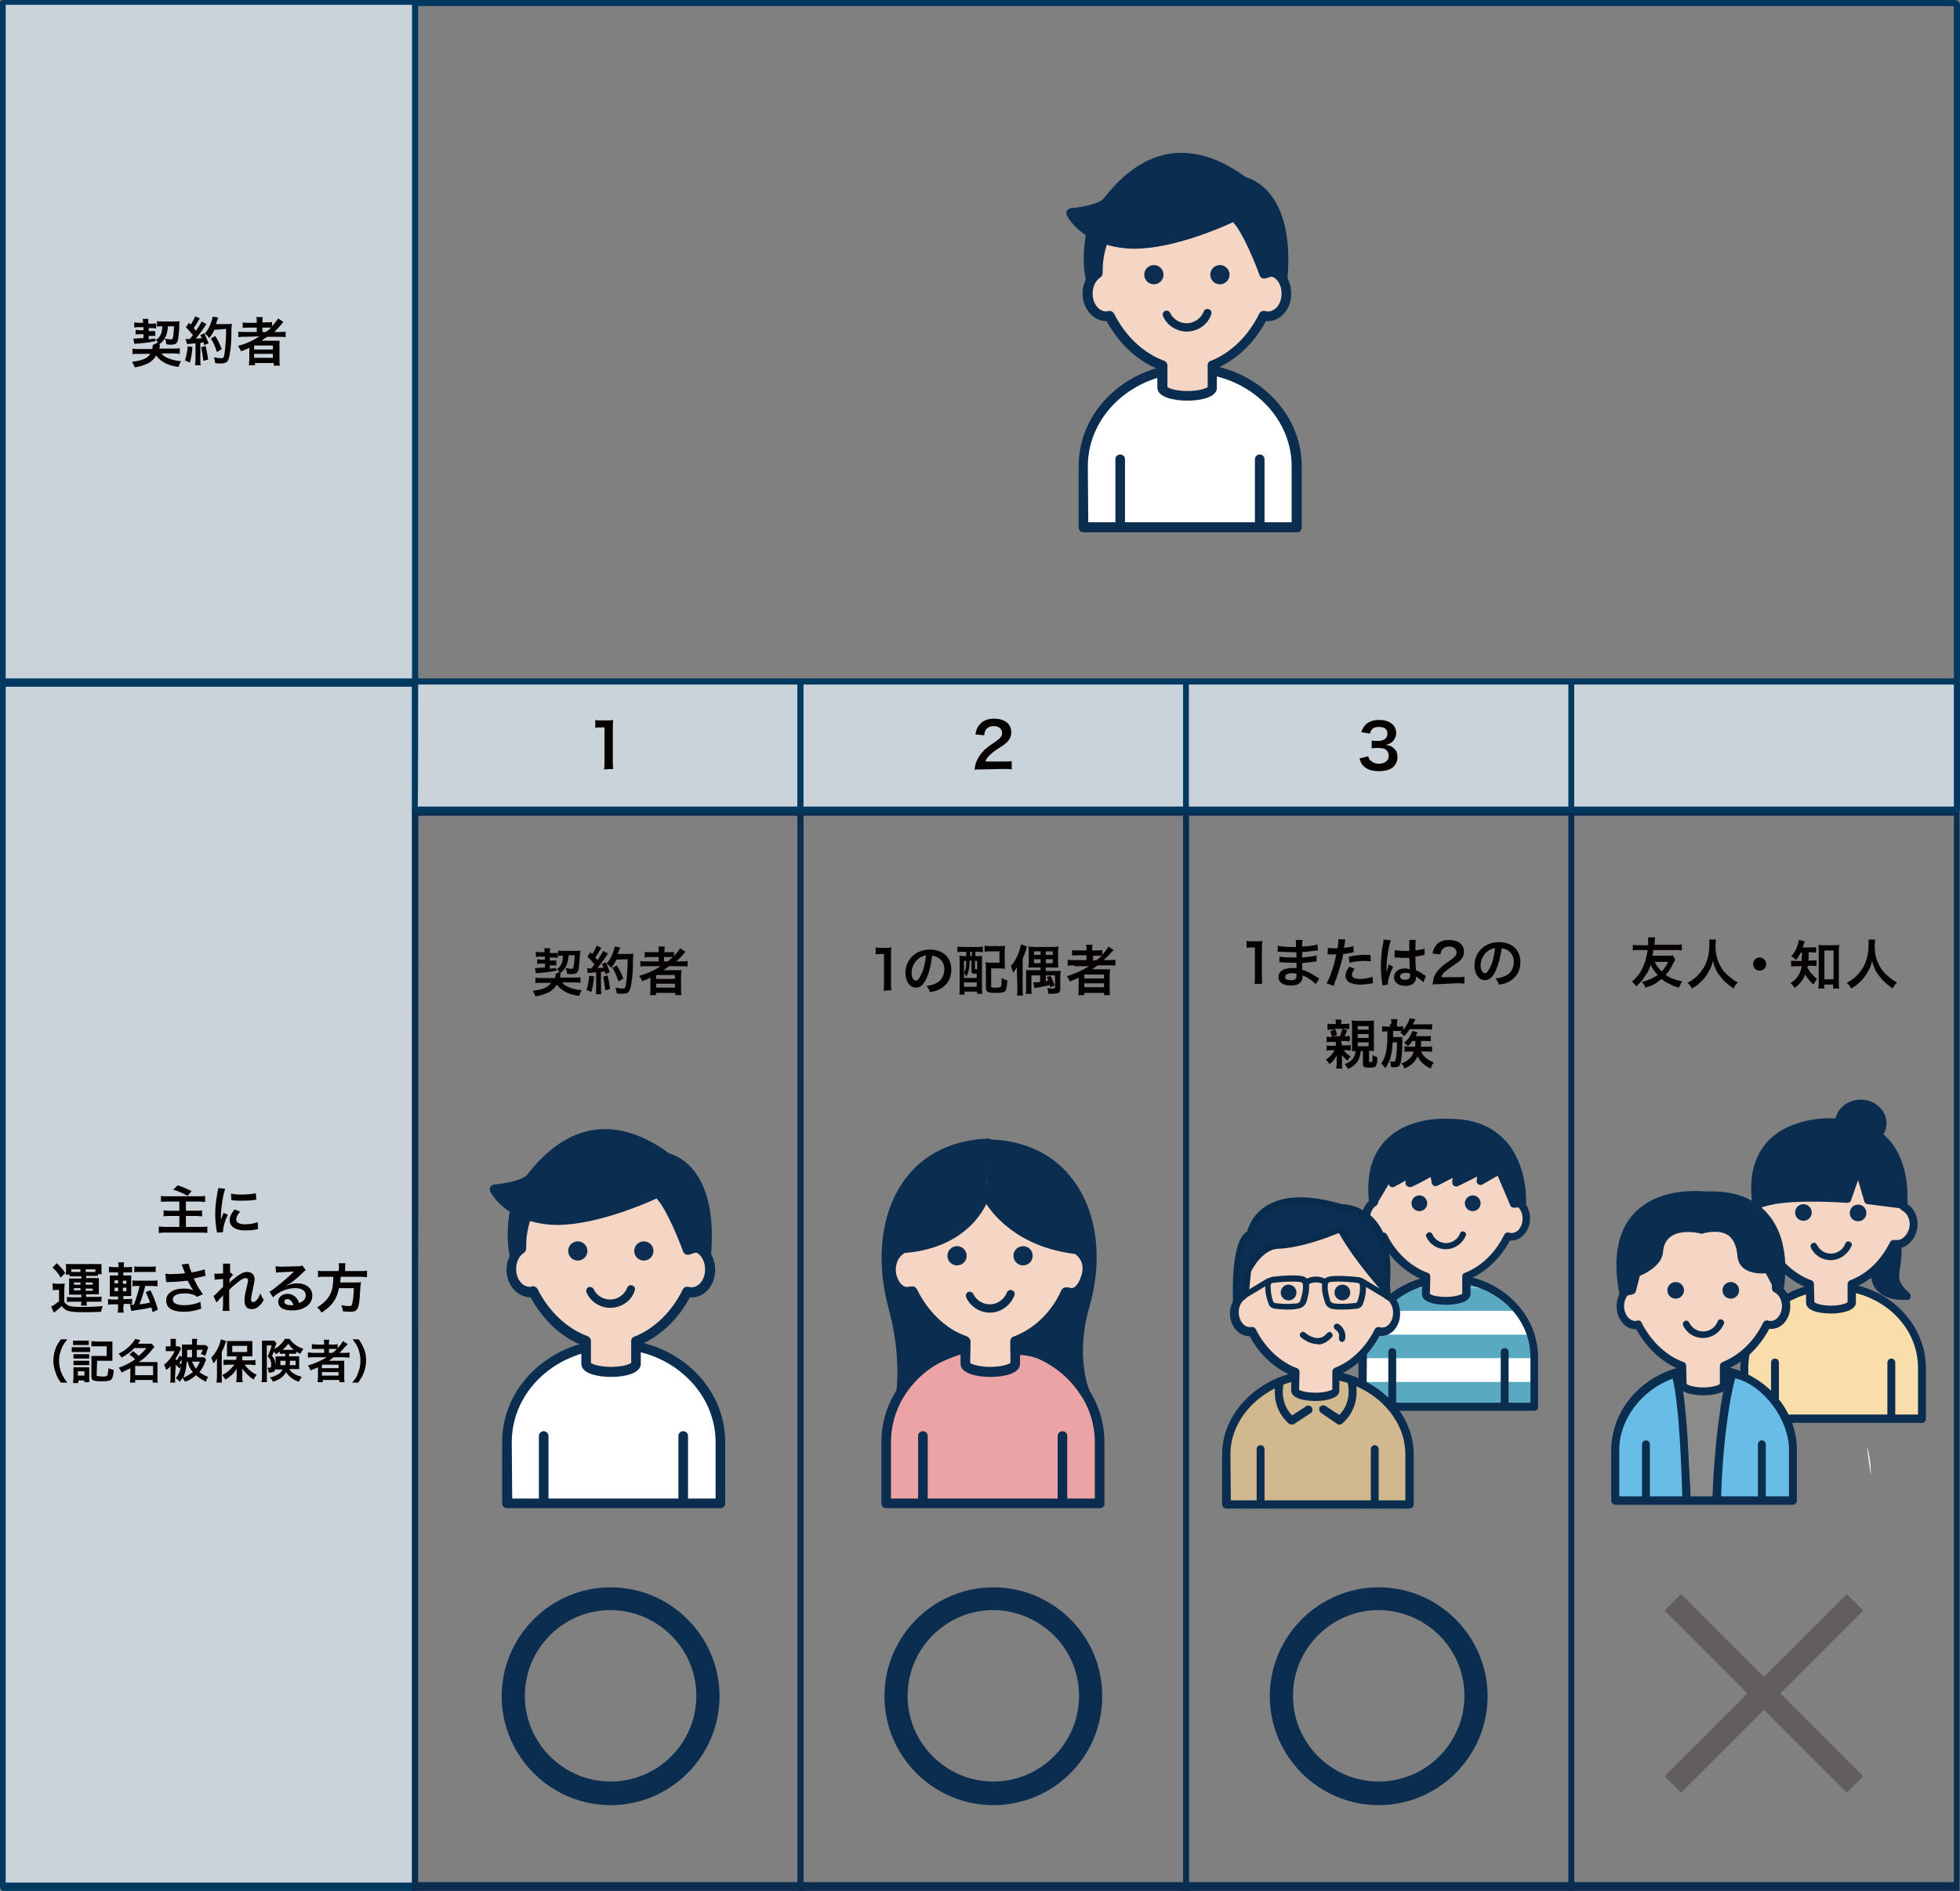 <?xml version="1.0" encoding="utf-8"?>
<!-- Generator: Adobe Illustrator 26.5.3, SVG Export Plug-In . SVG Version: 6.00 Build 0)  -->
<svg version="1.1" id="_レイヤー_2" xmlns="http://www.w3.org/2000/svg" xmlns:xlink="http://www.w3.org/1999/xlink" x="0px"
	 y="0px" viewBox="0 0 448.1 432.3" style="enable-background:new 0 0 448.1 432.3;" xml:space="preserve">
<rect x="0" y="0" width="448.1" height="432.3" fill="#808080" stroke="none"/>
<style type="text/css">
	.st0{fill:#023961;}
	.st1{fill:#CBD3DA;}
	.st2{fill:#FFFFFF;}
	.st3{fill:#0B2D50;}
	.st4{fill:#F5D5C3;}
	.st5{fill:#0C2E52;}
	.st6{fill:#092C4D;}
	.st7{fill:#040000;}
	.st8{fill:#EBA3A5;}
	.st9{fill:#F9DDAA;}
	.st10{fill:#8B8B8A;}
	.st11{fill:#67BDE5;}
	.st12{fill:#58A9C1;}
	.st13{fill:#D2B88F;}
	.st14{opacity:0.3;}
	.st15{fill:#1A0F0F;}
</style>
<g id="_レイヤー_1-2">
	<g>
		<path class="st0" d="M446.8,156.5H94.6c-0.7,0-1.2-0.6-1.2-1.2V1.2c0-0.7,0.6-1.2,1.2-1.2h352.3c0.7,0,1.2,0.6,1.2,1.2v154.1
			C448.1,156,447.5,156.5,446.8,156.5z M94.8,155.1h351.9V1.4H94.8C94.8,1.4,94.8,155.1,94.8,155.1z"/>
		<rect x="0.7" y="0.5" class="st1" width="94.2" height="154.9"/>
		<path class="st0" d="M94.9,156.5H0.7c-0.4,0-0.7-0.2-0.7-0.6V0.6C0,0.2,0.3,0,0.7,0h94.2c0.4,0,0.7,0.2,0.7,0.6v155.4
			C95.6,156.3,95.3,156.5,94.9,156.5z M1.3,155.4h92.9V1.1H1.3L1.3,155.4L1.3,155.4L1.3,155.4z"/>
		<g>
			<path class="st2" d="M247.7,120.5v-14c0-12.4,10.9-22.4,24.4-22.4s24.4,10,24.4,22.4v14H247.7"/>
			<path class="st3" d="M296.5,121.7h-48.8c-0.6,0-1.1-0.5-1.1-1.1v-14c0-13,11.4-23.5,25.5-23.5s25.5,10.6,25.5,23.5v14
				C297.6,121.2,297.1,121.7,296.5,121.7L296.5,121.7L296.5,121.7z M248.8,119.4h46.5v-12.8c0-11.7-10.4-21.3-23.3-21.3
				s-23.3,9.6-23.3,21.3L248.8,119.4L248.8,119.4L248.8,119.4z"/>
			<path class="st3" d="M250,50.9c0,0-3.5,11.9,2,18.6c0,0-0.7-17.1,2.7-19.1S250,50.9,250,50.9L250,50.9z"/>
			<path class="st3" d="M252,70.6c-0.3,0-0.6-0.2-0.9-0.4c-5.8-7.1-2.3-19.1-2.2-19.6c0.1-0.4,0.4-0.7,0.8-0.8
				c6.1-1.8,6.5-1.5,6.9-0.6c0.5,1.1-0.7,1.8-1.3,2.1c-1.8,1-2.5,10.2-2.2,18.1c0,0.5-0.3,0.9-0.7,1.1
				C252.3,70.6,252.1,70.6,252,70.6L252,70.6z M250.9,51.8c-0.4,1.9-1.7,7.9-0.1,13c0-4.5,0.4-10.3,1.9-13.4
				C252.1,51.5,251.5,51.6,250.9,51.8L250.9,51.8z"/>
			<path class="st4" d="M291.4,62.3c0-0.2,0-0.3,0-0.5c0-11-9-19.8-20.2-19.8S251,50.8,251,61.8c0,0.2,0,0.4,0,0.7
				c-1.4,0.8-2.4,2.6-2.4,4.7c0,2.9,1.9,5.2,4.2,5.2c0.3,0,0.5,0,0.8-0.1c2.6,5.2,7,9.5,12.1,11.4v5c0,1,2.5,1.9,5.7,1.9
				s5.7-0.8,5.7-1.9v-5.1c5-1.9,9.2-6.2,11.7-11.3c0.3,0.1,0.7,0.2,1,0.2c2.3,0,4.2-2.3,4.2-5.2C294.1,64.9,293,63,291.4,62.3
				L291.4,62.3L291.4,62.3z"/>
			<path class="st3" d="M271.4,91.6c-3.1,0-6.8-0.8-6.8-3v-4.3c-4.7-1.9-8.9-5.9-11.6-10.9c-3,0.1-5.5-2.8-5.5-6.3
				c0-2.1,0.9-4.1,2.4-5.2c0,0,0-0.1,0-0.1c0-11.5,9.6-21,21.3-21s21.2,9.3,21.3,20.8c1.7,1.1,2.7,3.2,2.7,5.5
				c0,3.7-2.6,6.6-5.8,6.3c-2.6,5-6.7,8.8-11.2,10.8v4.4C278.3,90.8,274.6,91.6,271.4,91.6L271.4,91.6L271.4,91.6z M266.9,88.5
				c0.4,0.3,2,0.9,4.6,0.9s4.2-0.6,4.6-0.9v-5c0-0.5,0.3-0.9,0.7-1c4.6-1.8,8.6-5.7,11.1-10.8c0.2-0.5,0.8-0.7,1.3-0.6
				c0.3,0.1,0.5,0.1,0.7,0.1c1.7,0,3.1-1.8,3.1-4.1c0-1.7-0.8-3.3-2.1-3.8c-0.4-0.2-0.7-0.6-0.6-1V62c0-10.5-8.5-18.9-19.1-18.9
				s-19.1,8.4-19.1,18.7c0,0.1,0,0.2,0,0.3l0,0.3c0,0.4-0.2,0.8-0.5,1c-1.1,0.7-1.8,2.1-1.8,3.7c0,2.3,1.4,4.1,3.1,4.1
				c0.1,0,0.3,0,0.5-0.1c0.5-0.1,1,0.1,1.3,0.6c2.6,5.2,6.8,9.1,11.5,10.8c0.4,0.2,0.7,0.6,0.7,1.1L266.9,88.5L266.9,88.5
				L266.9,88.5z"/>
			<circle class="st5" cx="263.8" cy="62.8" r="2.2"/>
			<circle class="st5" cx="278.9" cy="62.8" r="2.2"/>
			<path class="st6" d="M271.3,75.8c-2.3,0-4.5-1.4-5.4-3.5c-0.2-0.4,0-1,0.4-1.2c0.5-0.2,1,0,1.2,0.4c0.7,1.5,2.2,2.4,3.8,2.4
				c1.7,0,3.3-1.1,3.9-2.7c0.2-0.5,0.7-0.7,1.2-0.5c0.5,0.2,0.7,0.7,0.5,1.2C276.1,74.3,273.8,75.8,271.3,75.8L271.3,75.8
				L271.3,75.8z"/>
			<path class="st3" d="M282.1,49.4c0,0-14.4,6.9-24.3,6.2c-9.9-0.7-12.9-6.9-12.9-6.9s6.4-0.5,8.2-2.5s12.6-18.6,31.3-4.7
				c0,0,10.4,1.7,8.9,21.6c0,0-0.3-2-4.2-0.5C289.1,62.5,285.1,51.6,282.1,49.4L282.1,49.4L282.1,49.4z"/>
			<path class="st3" d="M293.3,64.2c-0.6,0-1-0.4-1.1-1c0,0-0.7-0.3-2.7,0.4c-0.3,0.1-0.6,0.1-0.9,0s-0.5-0.3-0.6-0.6
				c-1-2.8-3.9-9.9-6.1-12.2c-3,1.4-15.2,6.7-24.2,6c-10.4-0.8-13.7-7.3-13.8-7.6c-0.2-0.3-0.1-0.7,0-1s0.5-0.5,0.9-0.6
				c2.5-0.2,6.4-1,7.4-2.1c0.1-0.1,0.3-0.3,0.5-0.6c11.6-14.6,23.8-10.5,32.1-4.4c1.8,0.5,11,3.7,9.6,22.7
				C294.4,63.7,293.9,64.2,293.3,64.2C293.3,64.2,293.3,64.2,293.3,64.2L293.3,64.2L293.3,64.2z M282.1,48.3c0.2,0,0.5,0.1,0.7,0.2
				c2.7,2,5.8,9.7,6.9,12.6c1-0.3,1.8-0.3,2.5-0.2c0.6-16.7-8-18.4-8.1-18.4c-0.2,0-0.3-0.1-0.5-0.2c-10.9-8.1-20.7-6.8-29.2,3.9
				c-0.2,0.3-0.4,0.5-0.5,0.7c-1.4,1.6-4.8,2.3-7.1,2.7c1.4,1.7,4.7,4.5,11,4.9c9.5,0.7,23.6-6,23.7-6.1
				C281.8,48.3,282,48.3,282.1,48.3L282.1,48.3L282.1,48.3z"/>
			<path class="st3" d="M256.1,120.4c-0.6,0-1.1-0.5-1.1-1.1V105c0-0.6,0.5-1.1,1.1-1.1s1.1,0.5,1.1,1.1v14.2
				C257.2,119.9,256.7,120.4,256.1,120.4z"/>
			<path class="st3" d="M288,120.4c-0.6,0-1.1-0.5-1.1-1.1V105c0-0.6,0.5-1.1,1.1-1.1s1.1,0.5,1.1,1.1v14.2
				C289.1,119.9,288.6,120.4,288,120.4z"/>
		</g>
		<rect x="0.7" y="155.8" class="st1" width="94.2" height="275.5"/>
		<path class="st0" d="M94.9,432.3H0.7c-0.4,0-0.7-0.4-0.7-1V156.1c0-0.5,0.3-1,0.7-1h94.2c0.4,0,0.7,0.4,0.7,1v275.3
			C95.6,431.9,95.3,432.3,94.9,432.3z M1.3,430.4h92.9V157H1.3L1.3,430.4C1.3,430.4,1.3,430.4,1.3,430.4z"/>
		<path class="st3" d="M183.7,432.3H94.2V184.4h89.4L183.7,432.3L183.7,432.3z M95.5,430.3h86.8V186.5H95.6L95.5,430.3L95.5,430.3
			L95.5,430.3z"/>
		<path class="st3" d="M271.8,432.3h-89.4V184.4h89.4V432.3z M183.7,430.3h86.8V186.5h-86.8L183.7,430.3L183.7,430.3L183.7,430.3z"
			/>
		<path class="st3" d="M359.9,432.3h-89.4V184.4h89.4V432.3z M271.8,430.3h86.8V186.5h-86.8L271.8,430.3L271.8,430.3L271.8,430.3z"
			/>
		<path class="st3" d="M448,432.3h-89.4V184.4H448V432.3z M359.9,430.3h86.8V186.5h-86.8L359.9,430.3L359.9,430.3L359.9,430.3z"/>
		<rect x="94.9" y="155.9" class="st1" width="88.1" height="29.2"/>
		<path class="st0" d="M183,185.8H94.9c-0.4,0-0.7-0.3-0.7-0.7v-29.2c0-0.4,0.3-0.7,0.7-0.7H183c0.4,0,0.7,0.3,0.7,0.7v29.2
			C183.7,185.5,183.4,185.8,183,185.8L183,185.8z M95.5,184.4h86.8v-27.9H95.6C95.6,156.6,95.6,184.4,95.5,184.4z"/>
		<rect x="183" y="155.9" class="st1" width="88.1" height="29.2"/>
		<path class="st0" d="M271.1,185.8H183c-0.4,0-0.7-0.3-0.7-0.7v-29.2c0-0.4,0.3-0.7,0.7-0.7h88.1c0.4,0,0.7,0.3,0.7,0.7v29.2
			C271.8,185.5,271.5,185.8,271.1,185.8z M183.7,184.4h86.8v-27.9h-86.8L183.7,184.4L183.7,184.4z"/>
		<rect x="271.1" y="155.9" class="st1" width="88.1" height="29.2"/>
		<path class="st0" d="M359.3,185.8h-88.1c-0.4,0-0.7-0.3-0.7-0.7v-29.2c0-0.4,0.3-0.7,0.7-0.7h88.1c0.4,0,0.7,0.3,0.7,0.7v29.2
			C359.9,185.5,359.6,185.8,359.3,185.8z M271.8,184.4h86.8v-27.9h-86.8L271.8,184.4L271.8,184.4z"/>
		<rect x="359.3" y="155.9" class="st1" width="88.1" height="29.2"/>
		<path class="st0" d="M447.4,185.8h-88.1c-0.4,0-0.7-0.3-0.7-0.7v-29.2c0-0.4,0.3-0.7,0.7-0.7h88.1c0.4,0,0.7,0.3,0.7,0.7v29.2
			C448,185.5,447.7,185.8,447.4,185.8z M359.9,184.4h86.8v-27.9h-86.8L359.9,184.4L359.9,184.4z"/>
		<path class="st7" d="M13.9,316.1c-0.6-0.9-0.9-1.3-1.1-2.1c-0.4-1-0.6-1.9-0.6-2.9s0.2-1.9,0.5-2.8c0.3-0.8,0.6-1.2,1.2-2.1h1.5
			c-0.7,0.9-1.1,1.4-1.3,2.1c-0.4,0.9-0.6,1.8-0.6,2.8s0.2,2,0.6,2.9c0.3,0.7,0.6,1.2,1.3,2.1C15.4,316.1,13.9,316.1,13.9,316.1z"/>
		<path class="st7" d="M38.3,274.7c-0.8,0-1.2,0-1.5,0.1v-1.4c0.4,0.1,0.8,0.1,1.5,0.1h7.1c0.6,0,1,0,1.5-0.1v1.4
			c-0.4,0-0.8-0.1-1.5-0.1h-2.9v2.1h2.4c0.5,0,1,0,1.3-0.1v1.4c-0.4,0-0.7-0.1-1.3-0.1h-2.4v2.5h3.3c0.7,0,1.1,0,1.6-0.1v1.5
			c-0.5-0.1-1-0.1-1.6-0.1H38c-0.7,0-1.1,0-1.7,0.1v-1.5c0.4,0,0.9,0.1,1.6,0.1h3.1v-2.5h-2.2c-0.6,0-1,0-1.4,0.1v-1.4
			c0.4,0,0.7,0.1,1.3,0.1h2.3v-2.1H38.3L38.3,274.7z M40.6,271c1.3,0.4,1.7,0.6,3.2,1.3l-0.9,1.1c-1.3-0.7-2.2-1.1-3.3-1.4L40.6,271
			L40.6,271L40.6,271z"/>
		<path class="st7" d="M49.6,281.8c0-0.2,0-0.3-0.1-0.6c-0.2-1.5-0.3-2.4-0.3-3.7c0-1.6,0.2-3,0.5-4.8c0.1-0.7,0.2-0.8,0.2-1.1
			l1.6,0.2c-0.3,0.7-0.6,2.1-0.8,3.7c-0.1,0.9-0.2,1.6-0.2,2.7c0,0.3,0,0.4,0,0.7c0.1-0.4,0.2-0.5,0.6-1.6l1,0.4
			c-0.7,1.4-1.1,2.9-1.1,3.7c0,0.1,0,0.2,0,0.3L49.6,281.8L49.6,281.8L49.6,281.8z M54.9,277c-0.6,0.7-0.9,1.3-0.9,1.8
			c0,0.7,0.7,1.1,2,1.1c1.1,0,2.2-0.2,2.9-0.5l0.1,1.6c-0.2,0-0.2,0-0.5,0.1c-1,0.2-1.7,0.2-2.5,0.2c-1.5,0-2.5-0.4-3.1-1.1
			c-0.2-0.3-0.4-0.8-0.4-1.2c0-0.8,0.4-1.6,1.1-2.5L54.9,277L54.9,277z M52.8,272.9c0.6,0.1,1.2,0.2,2.3,0.2c1.4,0,2.5-0.1,3.4-0.3
			l0.1,1.5c-0.1,0-0.3,0-0.9,0.1c-0.8,0.1-1.7,0.1-2.6,0.1s-0.9,0-2.2-0.1L52.8,272.9L52.8,272.9L52.8,272.9z"/>
		<path class="st7" d="M12,293.4c0.3,0,0.5,0.1,1,0.1h0.9c0.4,0,0.6,0,0.9-0.1c0,0.4-0.1,0.7-0.1,1.4v2.8c0.3,0.5,0.6,0.8,1.3,1
			c0.5,0.1,1.2,0.2,2.9,0.2c2,0,3.5-0.1,4.6-0.2c-0.2,0.5-0.3,0.8-0.4,1.3c-1.7,0.1-2.7,0.1-4.1,0.1c-0.7,0-1.8,0-2.3-0.1
			c-1.2-0.1-1.9-0.4-2.6-1.3c-0.6,0.6-0.9,0.8-1.4,1.2c-0.1,0.1-0.2,0.2-0.4,0.3l-0.6-1.4c0.5-0.2,1-0.6,1.8-1.2v-2.6h-0.6
			c-0.3,0-0.5,0-0.8,0.1L12,293.4L12,293.4L12,293.4z M13,288.8c1,1,1.2,1.2,1.9,2.2l-1,1.1c-0.6-1-1.1-1.6-1.9-2.3
			C12,289.8,13,288.8,13,288.8z M16.8,291.8c-0.4,0-0.6,0-0.9,0v-0.4H15c0-0.3,0.1-0.5,0.1-0.8v-0.8c0-0.3,0-0.6-0.1-0.8
			c0.4,0,0.7,0,1.2,0H22c0.5,0,0.8,0,1.2,0c0,0.2,0,0.5,0,0.8v0.7c0,0.3,0,0.6,0.1,0.8h-0.9v0.4c-0.3,0-0.5,0-0.9,0h-1.8v0.5h1.9
			c0.5,0,0.7,0,1,0c0,0.3,0,0.5,0,0.9v1.9c0,0.4,0,0.6,0,0.9c-0.4,0-0.6,0-1,0h-1.9v0.6h2.5c0.5,0,0.7,0,1-0.1v1.2c-0.3,0-0.5,0-1,0
			h-2.4c0,0.4,0,0.6,0.1,0.9h-1.4c0-0.3,0.1-0.5,0.1-0.9h-2.3c-0.4,0-0.7,0-1,0.1v-1.2c0.3,0,0.6,0.1,1,0.1h2.3v-0.6h-1.8
			c-0.5,0-0.6,0-1,0c0-0.3,0-0.4,0-0.9v-1.9c0-0.5,0-0.6,0-0.9c0.3,0,0.5,0,1,0h1.8v-0.5H16.8L16.8,291.8z M18.4,290.2h-2.1v0.6
			c0.1,0,0.2,0,0.4,0h1.7V290.2z M16.9,293.2v0.5h1.5v-0.5H16.9z M16.9,294.5v0.5h1.5v-0.5H16.9z M21.5,290.8h0.3v-0.6h-2.2v0.6
			C19.6,290.8,21.5,290.8,21.5,290.8z M19.6,293.7h1.6v-0.5h-1.6V293.7z M19.6,295.1h1.6v-0.5h-1.6V295.1z"/>
		<path class="st7" d="M28.2,299c0,0.4,0,0.7,0.1,1.1h-1.4c0.1-0.4,0.1-0.7,0.1-1.1v-0.8h-1.1c-0.5,0-0.8,0-1.2,0.1V297
			c0.3,0,0.6,0.1,1.1,0.1H27v-0.7h-0.6c-0.5,0-0.9,0-1.3,0c0-0.4,0-0.8,0-1.4v-2.1c0-0.6,0-0.9,0-1.3c0.4,0,0.6,0,1.2,0H27v-0.7h-1
			c-0.5,0-0.8,0-1.1,0v-1.3c0.3,0,0.6,0.1,1.2,0.1h1v-0.1c0-0.4,0-0.6-0.1-1h1.4c-0.1,0.3-0.1,0.6-0.1,1v0.1H29c0.6,0,0.9,0,1.2-0.1
			v1.3c-0.4,0-0.5,0-1.1,0h-0.9v0.7h0.8c0.6,0,0.8,0,1,0c0,0.3,0,0.5,0,1.2v2.2c0,0.7,0,1,0,1.3c-0.3,0-0.5,0-1.1,0h-0.7v0.7h1
			c0.5,0,0.7,0,1-0.1v1.3c-0.4,0-0.6-0.1-1.1-0.1h-0.8L28.2,299L28.2,299L28.2,299z M26.2,292.7v0.7H27v-0.7H26.2z M26.2,294.4v0.8
			H27v-0.8H26.2z M28.9,293.5v-0.7h-0.8v0.7H28.9z M28.9,295.2v-0.8h-0.8v0.8H28.9z M31.5,294c-0.5,0-0.8,0-1.2,0.1v-1.4
			c0.4,0.1,0.7,0.1,1.2,0.1h3.3c0.6,0,0.9,0,1.2-0.1v1.4c-0.3,0-0.7-0.1-1.2-0.1h-1.6c-0.4,1.6-0.8,2.9-1.3,4.2
			c1-0.1,1.6-0.2,2.4-0.4c-0.3-1-0.6-1.5-1-2.4l1.1-0.4c0.8,1.6,1.2,2.7,1.7,4.4l-1.2,0.6c-0.1-0.4-0.2-0.8-0.3-1.1
			c-0.5,0.1-0.8,0.2-1.3,0.3c-0.2,0-1.1,0.2-2.6,0.4c-0.5,0.1-0.5,0.1-0.7,0.1l-0.3-1.4c0.3,0,0.5,0,0.9,0c0.6-1.6,1.1-3.2,1.3-4.3
			H31.5L31.5,294z M30.7,289.5c0.3,0.1,0.6,0.1,1.2,0.1h2.5c0.6,0,0.8,0,1.2-0.1v1.3c0,0-0.1,0-0.1,0c0,0-0.1,0-0.2,0
			c-0.2,0-0.5,0-0.9,0h-2.5c-0.6,0-0.9,0-1.2,0.1L30.7,289.5L30.7,289.5z"/>
		<path class="st7" d="M37.8,291.2c0.4,0,0.7,0.1,1.2,0.1c0.9,0,2.6-0.1,3.3-0.2c-0.2-0.5-0.7-1.9-0.8-2l1.6-0.2
			c0.1,0.4,0.3,1.1,0.7,2c1.3-0.2,2.4-0.5,3-0.7l0.2,1.5c-0.3,0-0.5,0.1-0.9,0.2c-0.2,0-0.8,0.2-1.8,0.4c0.4,0.8,0.7,1.4,0.8,1.6
			c0.3,0.6,0.9,1.4,1.3,2l-1.4,0.6c-0.3-0.3-0.5-0.4-0.8-0.5c-0.6-0.2-1.2-0.3-2-0.3c-1.7,0-2.7,0.5-2.7,1.4c0,0.8,0.9,1.3,2.6,1.3
			c1.3,0,2.8-0.3,3.7-0.8l0.2,1.6c-1.5,0.5-2.7,0.7-3.9,0.7c-1.6,0-2.8-0.3-3.4-0.9c-0.5-0.4-0.7-1-0.7-1.7c0-0.7,0.3-1.4,0.9-1.8
			c0.7-0.6,1.7-0.9,3.2-0.9c0.8,0,1.5,0.1,2.1,0.4c-0.5-0.7-0.5-0.7-1.3-2.2c-1.1,0.1-2.9,0.3-4.4,0.3c-0.3,0-0.4,0-0.5,0
			L37.8,291.2L37.8,291.2L37.8,291.2z"/>
		<path class="st7" d="M52.4,293.3c0.4-0.4,0.6-0.6,1.5-1.3c1.1-0.8,1.8-1.2,2.6-1.2c1,0,1.7,0.6,1.7,1.6c0,0.4-0.1,0.9-0.3,1.9
			c-0.4,1.9-0.5,2.4-0.5,2.8s0.2,0.6,0.5,0.6c0.3,0,0.6-0.3,0.9-0.6c0.3-0.4,0.6-1,0.7-1.4c0.3,0.6,0.4,0.9,0.8,1.5
			c-0.4,0.6-0.5,0.9-0.9,1.2c-0.5,0.6-1.2,0.9-1.8,0.9c-0.4,0-0.8-0.1-1.1-0.3c-0.4-0.4-0.6-0.8-0.6-1.6s0-1,0.5-3.1
			c0.2-0.8,0.3-1.3,0.3-1.6s-0.2-0.5-0.5-0.5c-0.4,0-0.9,0.2-1.5,0.7c-0.9,0.7-1.8,1.4-2.3,2c0,0.6,0,0.9,0,1.3c0,0.1,0,0.6,0,1.5
			c0,1.5,0,1.6,0.1,2h-1.6c0-0.3,0.1-1,0.1-2c0-0.9,0-1.4,0-1.6h0c-0.1,0.2-0.3,0.4-0.9,1c-0.3,0.3-0.4,0.5-0.6,0.7l-0.7-1.5
			c0.3-0.2,0.5-0.4,0.8-0.7c0.8-0.8,1.2-1.2,1.4-1.4c0-0.6,0-0.7,0-1.2c0-0.3,0-0.3,0-0.6c-1.3,0.1-1.6,0.1-1.9,0.2l-0.1-1.4
			c0.2,0,0.3,0,0.5,0c0.2,0,0.9,0,1.5-0.1c0-0.1,0-0.3,0-0.5c0-0.3,0-0.7,0-1c0-0.3,0-0.4,0-0.7l1.6,0c0,0.1,0,0.2,0,0.5
			c0,0.1,0,0.2,0,0.5c0,0.3,0,0.4,0,1.1c0,0,0.1,0,0.2,0l0.5,0.5c-0.1,0.1-0.2,0.1-0.4,0.4c0,0-0.1,0.1-0.2,0.2
			c0,0.1-0.1,0.1-0.2,0.2l0,0.7C52.4,293.1,52.4,293.1,52.4,293.3L52.4,293.3L52.4,293.3z"/>
		<path class="st7" d="M65.3,294c1.1-0.4,1.7-0.6,2.6-0.6c2.1,0,3.5,1.1,3.5,2.8c0,1.2-0.6,2.1-1.7,2.7c-0.8,0.5-1.8,0.7-3,0.7
			c-1,0-1.9-0.2-2.4-0.6c-0.5-0.4-0.7-0.9-0.7-1.4c0-1,0.9-1.8,2.1-1.8c0.9,0,1.6,0.4,2.1,1c0.3,0.3,0.4,0.6,0.6,1.1
			c1-0.4,1.5-0.9,1.5-1.8c0-1-0.9-1.6-2.4-1.6c-1.8,0-3.6,0.7-5.1,2.1l-0.8-1.3c0.4-0.2,0.9-0.5,1.7-1.2c1.2-0.9,2.8-2.3,3.7-3.2
			l0.2-0.2h0c-0.5,0-1.3,0.1-3.5,0.2c-0.3,0-0.4,0-0.6,0.1l-0.1-1.5c0.4,0,0.8,0.1,1.5,0.1c1.1,0,2.6-0.1,3.8-0.1
			c0.4,0,0.6-0.1,0.8-0.2l0.8,1.1c-0.2,0.1-0.3,0.2-0.6,0.5c-0.6,0.6-1.5,1.4-1.9,1.7c-0.2,0.2-1.1,0.9-1.4,1
			C65.6,293.8,65.4,293.9,65.3,294L65.3,294L65.3,294L65.3,294z M65.7,297c-0.4,0-0.7,0.2-0.7,0.6c0,0.5,0.6,0.8,1.5,0.8
			c0.2,0,0.3,0,0.6,0C66.8,297.5,66.3,297,65.7,297L65.7,297z"/>
		<path class="st7" d="M77.5,289.8c0-0.4,0-0.7-0.1-1H79c-0.1,0.3-0.1,0.6-0.1,1v0.8h3.4c0.7,0,1.1,0,1.6-0.1v1.5
			c-0.4,0-0.8-0.1-1.5-0.1h-4.5c-0.1,0.9-0.1,1-0.1,1.3h3.4c0.6,0,1,0,1.3-0.1c0,0.1,0,0.1,0,0.1c0,0.2,0,0.3-0.1,0.9
			c-0.1,1.9-0.2,3.4-0.4,4.3c-0.3,1.2-0.7,1.5-1.9,1.5c-0.4,0-0.7,0-1.7-0.1c-0.1-0.6-0.2-1-0.4-1.4c0.7,0.1,1.3,0.2,1.8,0.2
			s0.7-0.1,0.8-1c0.2-0.7,0.2-1.5,0.3-3.1h-3.4c-0.5,2.5-1.6,4.1-4,5.6c-0.3-0.5-0.5-0.8-1-1.2c1.1-0.7,1.6-1.1,2.2-1.8
			c1.1-1.3,1.5-2.7,1.5-5.2h-2c-0.6,0-1.1,0-1.5,0.1v-1.5c0.4,0.1,0.9,0.1,1.5,0.1h3.2L77.5,289.8L77.5,289.8L77.5,289.8z"/>
		<path class="st7" d="M16.4,308c0.3,0,0.5,0,0.8,0h2.6c0.4,0,0.6,0,0.8,0v1.1c-0.2,0-0.4,0-0.8,0h-2.6c-0.4,0-0.6,0-0.8,0L16.4,308
			L16.4,308z M16.7,306.5c0.3,0,0.5,0,0.9,0h1.8c0.4,0,0.6,0,0.9,0v1c-0.3,0-0.5,0-0.9,0h-1.8c-0.4,0-0.6,0-0.9,0V306.5z M16.7,316
			c0-0.3,0.1-0.7,0.1-1v-1.6c0-0.3,0-0.6,0-0.8c0.3,0,0.4,0,0.8,0h2.1c0.4,0,0.5,0,0.7,0c0,0.2,0,0.4,0,0.8v1.8c0,0.3,0,0.6,0,0.8
			h-1.1v-0.4h-1.4v0.6H16.7L16.7,316z M16.8,309.6c0.2,0,0.4,0,0.7,0h2.2c0.4,0,0.5,0,0.7,0v1c-0.2,0-0.4,0-0.7,0h-2.2
			c-0.3,0-0.5,0-0.7,0V309.6z M16.8,311.1c0.2,0,0.4,0,0.7,0h2.2c0.4,0,0.5,0,0.7,0v1c-0.2,0-0.4,0-0.7,0h-2.2c-0.3,0-0.5,0-0.7,0
			V311.1z M17.8,314.5h1.5v-1h-1.5V314.5z M22.1,314.3c0,0.2,0,0.3,0.2,0.3c0.2,0,0.5,0.1,0.9,0.1c0.8,0,1.2,0,1.3-0.2
			s0.2-0.6,0.3-1.7c0.4,0.2,0.8,0.3,1.2,0.4c-0.1,1.2-0.2,1.8-0.5,2.1c-0.3,0.4-0.8,0.5-2.3,0.5c-1.9,0-2.3-0.2-2.3-1.1V311
			c0-0.5,0-0.7,0-1c0.3,0,0.6,0,1.1,0h2.4v-2.2h-2.4c-0.5,0-0.8,0-1.1,0v-1.2c0.3,0,0.7,0.1,1.1,0.1h2.6c0.5,0,0.8,0,1.1,0
			c0,0.4,0,0.6,0,1.1v2.3c0,0.4,0,0.7,0,1c-0.3,0-0.6,0-1.1,0h-2.4L22.1,314.3L22.1,314.3L22.1,314.3z"/>
		<path class="st7" d="M30.4,308.9c0.7,0.5,0.7,0.5,1.3,1.1c0.7-0.6,1.1-1,1.8-1.8h-2.8c-0.8,0.9-1.7,1.5-2.9,2.2
			c-0.2-0.4-0.4-0.6-0.7-0.9c1.7-0.8,3.1-2.1,3.8-3.4l1.2,0.3c-0.3,0.4-0.4,0.5-0.5,0.8h2.2c0.4,0,0.7,0,0.9,0l0.6,0.7
			c-0.1,0.2-0.1,0.2-0.4,0.5c-0.9,1.2-1.9,2.2-3.2,3h3.4c0.4,0,0.6,0,0.9,0c0,0.3,0,0.6,0,1v2.7c0,0.4,0,0.8,0.1,1h-1.2v-0.6h-4v0.6
			h-1.2c0-0.3,0.1-0.7,0.1-1v-2.3c-0.6,0.4-1.1,0.5-2,1c-0.2-0.5-0.3-0.7-0.7-1.1c0.9-0.3,1.8-0.7,2.5-1.1c0.3-0.2,0.7-0.4,1.3-0.8
			c-0.4-0.5-0.7-0.7-1.3-1.1L30.4,308.9L30.4,308.9L30.4,308.9z M30.9,314.4h4.1v-2.1h-4.1C30.9,312.3,30.9,314.4,30.9,314.4z"/>
		<path class="st7" d="M40,314.9c0,0.5,0,0.8,0.1,1.2h-1.2c0-0.3,0.1-0.7,0.1-1.2v-2.6c-0.3,0.4-0.5,0.6-1,0.9
			c-0.2-0.6-0.3-0.8-0.5-1.2c0.5-0.3,0.9-0.8,1.4-1.4c0.5-0.7,0.8-1.1,1-1.7h-1.2c-0.3,0-0.6,0-0.8,0v-1.1c0.3,0,0.5,0,0.9,0H39
			v-0.8c0-0.4,0-0.6,0-0.9h1.2c0,0.2,0,0.4,0,0.8v0.9h0.1c0.4,0,0.6,0,0.7,0l0.4,0.5c-0.1,0.3-0.1,0.3-0.2,0.4
			c-0.4,0.9-0.7,1.3-1.1,2c0.1,0.1,0.2,0.2,0.3,0.3c0.3-0.4,0.4-0.6,0.7-1.1l0.7,0.5c-0.3,0.5-0.5,0.8-0.8,1.2
			c0.2,0.2,0.3,0.2,0.6,0.4c-0.2,0.3-0.4,0.6-0.5,0.9c-0.5-0.5-0.7-0.6-0.9-0.9L40,314.9L40,314.9L40,314.9z M47.1,310.8
			c0,0.1,0,0.1-0.1,0.3c-0.4,1.1-0.8,1.9-1.4,2.6c0.7,0.5,1.2,0.8,2,1.1c-0.3,0.4-0.4,0.7-0.5,1.1c-0.8-0.4-1.5-0.8-2.3-1.5
			c-0.8,0.7-1.3,1.1-2.5,1.5c-0.2-0.4-0.4-0.6-0.6-0.9c-0.2,0.4-0.3,0.5-0.6,0.9c-0.3-0.4-0.5-0.5-0.9-0.8c1.1-1.4,1.4-2.8,1.4-6.4
			c0-0.7,0-1,0-1.3c0.3,0,0.5,0,1.1,0h1.2v-0.4c0-0.4,0-0.7,0-0.9h1.2c0,0.2-0.1,0.5-0.1,1v0.4h0.9c0.6,0,0.9,0,1.1,0l0.6,0.5
			c0,0.1,0,0.1-0.1,0.3c-0.2,0.7-0.4,1.2-0.6,1.7c-0.4-0.2-0.6-0.4-1-0.4c0.2-0.4,0.3-0.7,0.5-1H45v1.7h0.8c0.4,0,0.7,0,0.9,0
			L47.1,310.8L47.1,310.8L47.1,310.8z M42.7,311.3c-0.1,1.6-0.4,2.7-0.8,3.7c0.9-0.4,1.5-0.8,2.2-1.3c-0.7-0.8-0.9-1.3-1.2-2.4
			L42.7,311.3L42.7,311.3z M43.9,310.3v-1.7h-1.1v0.8c0,0.4,0,0.6,0,0.9H43.9z M43.9,311.3c0.3,0.7,0.5,1.1,0.9,1.6
			c0.4-0.5,0.6-0.9,0.9-1.6H43.9z"/>
		<path class="st7" d="M49.6,311.8c0-0.4,0-0.6,0-1.2c-0.3,0.4-0.4,0.7-0.8,1.1c-0.2-0.6-0.3-0.8-0.5-1.3c0.8-0.8,1.3-1.7,1.8-2.8
			c0.2-0.5,0.3-1.1,0.4-1.4l1.2,0.4c0,0.1-0.1,0.3-0.2,0.5c-0.2,0.7-0.4,1.2-0.8,2v5.8c0,0.5,0,0.8,0,1.2h-1.2
			c0-0.4,0.1-0.7,0.1-1.2L49.6,311.8L49.6,311.8L49.6,311.8z M54.1,310.1H53c-0.5,0-0.8,0-1.1,0c0-0.3,0-0.6,0-1v-1.5
			c0-0.4,0-0.7,0-1c0.3,0,0.6,0,1.2,0h3.4c0.5,0,0.8,0,1.2,0c0,0.3,0,0.5,0,1v1.5c0,0.4,0,0.7,0,1c-0.1,0-0.2,0-0.3,0
			c0,0-0.1,0-0.2,0c-0.2,0-0.4,0-0.5,0h-1.3v0.9h1.8c0.4,0,0.8,0,1.2-0.1v1.2c-0.4,0-0.8-0.1-1.1-0.1h-1.4c0.4,0.5,0.7,0.8,1.1,1.2
			c0.6,0.5,1,0.8,1.7,1.1c-0.3,0.4-0.5,0.6-0.7,1.1c-0.8-0.5-1-0.7-1.3-1c-0.5-0.5-0.8-0.8-1.3-1.5c0,0.4,0,0.9,0,1.1v1
			c0,0.3,0,0.6,0.1,1H54c0-0.3,0.1-0.6,0.1-1v-1c0-0.1,0-0.5,0-1.1c-0.4,0.7-0.7,1.1-1.3,1.6c-0.5,0.4-0.8,0.7-1.3,0.9
			c-0.3-0.5-0.3-0.6-0.7-1c0.7-0.4,1.2-0.7,1.8-1.3c0.4-0.4,0.6-0.6,1-1.1h-1.3c-0.4,0-0.8,0-1.2,0.1v-1.2c0.3,0,0.7,0,1.2,0h1.7
			L54.1,310.1L54.1,310.1L54.1,310.1z M53.1,309.1h3.4v-1.4h-3.4V309.1z"/>
		<path class="st7" d="M64.8,309.5c-0.4,0-0.6,0-0.8,0v-0.5c-0.3,0.2-0.5,0.4-1,0.6c-0.1-0.3-0.2-0.4-0.4-0.6
			c-0.2,0.5-0.2,0.6-0.4,1c0.3,0.4,0.5,0.6,0.6,1c0.1,0.4,0.2,0.9,0.2,1.4c0,0.8-0.2,1.2-0.7,1.3c-0.2,0.1-0.5,0.1-0.9,0.1
			c0-0.5-0.1-0.8-0.3-1.1c0.3,0,0.3,0,0.4,0c0.4,0,0.5-0.1,0.5-0.5c0-0.3,0-0.7-0.1-0.9c-0.1-0.5-0.3-0.8-0.7-1.2
			c0.4-0.9,0.7-1.6,0.9-2.5h-1.1v7.2c0,0.6,0,0.9,0,1.2h-1.2c0-0.3,0.1-0.6,0.1-1.2v-7.3c0-0.4,0-0.6,0-1c0.2,0,0.5,0,0.8,0H62
			c0.4,0,0.5,0,0.7,0l0.5,0.6c-0.1,0.2-0.1,0.3-0.1,0.3c0,0.1-0.1,0.3-0.2,0.5c-0.1,0.2-0.1,0.4-0.2,0.5c0.6-0.3,0.9-0.5,1.3-0.9
			c0.5-0.5,0.8-0.8,1.1-1.4h1.1c0.7,1,1.7,1.8,3.2,2.3c-0.3,0.3-0.5,0.6-0.7,1.1c-0.5-0.2-0.7-0.3-1-0.5v0.5c-0.2,0-0.4,0-0.9,0
			h-0.7v0.6h1.4c0.4,0,0.7,0,0.9,0c0,0.5,0,0.6,0,0.8v1.3c0,0.2,0,0.5,0,0.8c-0.3,0-0.6,0-1,0h-1.3c0.6,0.9,1.5,1.4,2.9,1.8
			c-0.3,0.4-0.4,0.6-0.7,1.1c-0.8-0.3-1.2-0.5-1.7-0.9c-0.5-0.4-0.9-0.8-1.2-1.3c-0.6,1.1-1.5,1.7-3,2.2c-0.2-0.5-0.4-0.7-0.7-1
			c0.8-0.1,1.3-0.4,1.9-0.7c0.5-0.3,0.7-0.6,1-1.1H64c-0.4,0-0.7,0-1,0c0-0.1,0-0.2,0-0.3c0-0.1,0-0.3,0-0.4v-1.5c0-0.3,0-0.4,0-0.8
			c0.3,0,0.4,0,0.9,0h1.3v-0.6L64.8,309.5L64.8,309.5z M64.1,311.1v1h1.1c0.1-0.4,0.1-0.6,0.1-1C65.3,311.1,64.1,311.1,64.1,311.1z
			 M67.2,308.6c-0.6-0.4-0.9-0.9-1.3-1.4c-0.4,0.6-0.7,0.9-1.3,1.4H67.2z M66.3,311.1c0,0.4,0,0.7-0.1,1h1.4v-1H66.3z"/>
		<path class="st7" d="M71.7,310.3c-0.5,0-0.9,0-1.3,0.1v-1.2c0.3,0,0.7,0.1,1.3,0.1h2.4v-0.9h-1.6c-0.6,0-0.9,0-1.2,0v-1.1
			c0.3,0,0.7,0.1,1.3,0.1h1.5v-0.2c0-0.4,0-0.6-0.1-0.9h1.3c-0.1,0.3-0.1,0.5-0.1,0.9v0.2H76c0.5,0,0.9,0,1.2-0.1v0.9
			c0.6-0.6,1-1.2,1.2-1.6l1.1,0.7c-0.1,0.1-0.2,0.3-0.5,0.5c-0.4,0.5-0.9,1-1.4,1.5h1.1c0.6,0,0.9,0,1.2-0.1v1.2
			c-0.3,0-0.8-0.1-1.3-0.1h-2.3c-0.4,0.3-0.7,0.5-1.1,0.8c0.2,0,0.6,0,0.8,0h1.6c0.5,0,0.8,0,1.1,0c0,0.3,0,0.6,0,1.1v2.6
			c0,0.5,0,0.9,0.1,1.2h-1.2v-0.5h-3.8v0.5h-1.2c0-0.4,0.1-0.7,0.1-1.2v-1.6c0-0.2,0-0.4,0-0.6c-0.7,0.3-0.9,0.4-1.7,0.7
			c-0.2-0.4-0.3-0.7-0.6-1.1c1.6-0.5,3-1.1,4.3-1.9L71.7,310.3L71.7,310.3z M73.6,312.8h3.8V312h-3.8V312.8z M73.6,314.5h3.8v-0.8
			h-3.8V314.5z M76,309.3c0.4-0.3,0.7-0.5,1-0.9c-0.3,0-0.5,0-0.9,0h-0.9v0.9H76L76,309.3z"/>
		<path class="st7" d="M80.5,316.1c0.8-0.9,1.1-1.4,1.3-2.1c0.4-0.9,0.6-1.8,0.6-2.9s-0.2-1.9-0.5-2.8c-0.3-0.7-0.6-1.2-1.3-2.1H82
			c0.6,0.8,0.8,1.3,1.2,2.1c0.4,1,0.5,1.8,0.5,2.8s-0.2,1.9-0.6,2.9c-0.3,0.8-0.6,1.2-1.2,2.1C82,316.1,80.5,316.1,80.5,316.1z"/>
		<path class="st7" d="M138.1,175.9c0.1-0.6,0.1-1.1,0.1-1.8v-7.8h-0.7c-0.5,0-0.9,0-1.4,0.1v-1.8c0.4,0.1,0.8,0.1,1.4,0.1h1.3
			c0.7,0,0.9,0,1.4-0.1c-0.1,0.8-0.1,1.5-0.1,2.3v7.1c0,0.8,0,1.3,0.1,1.8L138.1,175.9L138.1,175.9z"/>
		<path class="st7" d="M224.6,175.9c-1.1,0-1.3,0-1.8,0.1c0.1-0.8,0.2-1.3,0.4-1.8c0.4-1,1-1.9,1.9-2.8c0.5-0.4,0.9-0.8,2.3-1.7
			c1.3-0.9,1.7-1.4,1.7-2.1c0-1-0.8-1.6-1.9-1.6c-0.8,0-1.4,0.3-1.8,0.8c-0.2,0.3-0.3,0.6-0.4,1.3l-2-0.2c0.2-1.1,0.4-1.6,1-2.3
			c0.7-0.8,1.8-1.3,3.2-1.3c2.5,0,4,1.2,4,3.1c0,0.9-0.3,1.6-1,2.3c-0.4,0.4-0.5,0.5-2.4,1.7c-0.6,0.4-1.3,1-1.7,1.4
			c-0.4,0.4-0.6,0.7-0.8,1.3h3.9c0.9,0,1.6,0,2.1-0.1v1.9c-0.7-0.1-1.2-0.1-2.1-0.1L224.6,175.9L224.6,175.9z"/>
		<path class="st7" d="M312.8,172.9c0.2,0.6,0.3,0.9,0.7,1.1c0.5,0.4,1,0.6,1.7,0.6c1.4,0,2.3-0.7,2.3-1.8c0-0.6-0.3-1.2-0.8-1.5
			c-0.3-0.2-1-0.3-1.6-0.3s-1,0-1.5,0.1v-1.8c0.5,0.1,0.8,0.1,1.4,0.1c1.4,0,2.2-0.6,2.2-1.7c0-1-0.7-1.5-1.9-1.5
			c-0.7,0-1.2,0.1-1.5,0.4c-0.3,0.3-0.4,0.5-0.6,1.1l-2-0.3c0.4-1,0.7-1.5,1.3-2c0.7-0.5,1.6-0.8,2.8-0.8c2.4,0,3.9,1.2,3.9,3
			c0,0.8-0.4,1.6-1,2.1c-0.3,0.2-0.6,0.4-1.4,0.6c1,0.1,1.5,0.4,2,0.9c0.5,0.5,0.7,1.1,0.7,1.9c0,0.8-0.3,1.5-0.8,2.1
			c-0.8,0.8-2,1.1-3.5,1.1c-1.6,0-2.8-0.4-3.6-1.3c-0.4-0.4-0.5-0.8-0.8-1.6L312.8,172.9L312.8,172.9z"/>
		<path class="st7" d="M202,226.5c0.1-0.5,0.1-1,0.1-1.6v-6.8h-0.6c-0.5,0-0.8,0-1.3,0.1v-1.6c0.4,0.1,0.7,0.1,1.2,0.1h1.1
			c0.6,0,0.8,0,1.3-0.1c-0.1,0.7-0.1,1.3-0.1,2v6.2c0,0.6,0,1.1,0.1,1.6L202,226.5L202,226.5z"/>
		<path class="st7" d="M211.9,223.5c-0.7,1.6-1.5,2.3-2.5,2.3c-1.4,0-2.4-1.4-2.4-3.4c0-1.4,0.5-2.6,1.4-3.6c1-1.1,2.5-1.7,4.2-1.7
			c3,0,4.9,1.8,4.9,4.6c0,2.1-1.1,3.8-3,4.6c-0.6,0.3-1.1,0.4-1.9,0.5c-0.2-0.6-0.4-0.9-0.8-1.4c1.1-0.1,1.9-0.4,2.4-0.7
			c1.1-0.6,1.7-1.8,1.7-3.1c0-1.2-0.5-2.1-1.5-2.7c-0.4-0.2-0.7-0.3-1.3-0.4C212.9,220.4,212.5,222.1,211.9,223.5L211.9,223.5
			L211.9,223.5z M210.1,219.1c-1,0.7-1.7,2-1.7,3.3c0,1,0.4,1.8,1,1.8c0.4,0,0.8-0.5,1.3-1.6c0.5-1.1,0.9-2.8,1-4.2
			C211,218.6,210.6,218.7,210.1,219.1L210.1,219.1L210.1,219.1z"/>
		<path class="st7" d="M220.3,217.6c-0.5,0-1,0-1.4,0.1v-1.3c0.4,0.1,0.8,0.1,1.4,0.1h3c0.5,0,1,0,1.4-0.1v1.3
			c-0.3,0-0.8-0.1-1.3-0.1h-0.4v1h0.2c0.6,0,0.9,0,1.3-0.1c0,0.4,0,0.8,0,1.4v5.9c0,0.6,0,1,0.1,1.4h-1.2v-0.5h-2.9v0.7h-1.2
			c0.1-0.5,0.1-0.9,0.1-1.7V220c0-0.6,0-1.1-0.1-1.5c0.4,0,0.6,0.1,1.3,0.1h0.3v-1L220.3,217.6L220.3,217.6z M220.4,223.6h2.9v-1
			H223c-0.8,0-0.9-0.1-0.9-0.6v-2.4h-0.4v0.1c0,0.7-0.1,1.7-0.3,2.3c-0.1,0.5-0.2,0.8-0.5,1.3c-0.1-0.4-0.3-0.6-0.5-0.9L220.4,223.6
			L220.4,223.6z M220.4,222.4c0.4-0.7,0.5-1.3,0.5-2.7h-0.5V222.4z M220.4,225.6h2.9v-1h-2.9V225.6z M221.8,218.6h0.4v-1h-0.4V218.6
			z M222.9,221.4c0,0.2,0,0.2,0.5,0.2v-1.9h-0.5V221.4z M229.7,220.3c0,0.5,0,0.9,0.1,1.2c-0.4,0-0.7-0.1-1.2-0.1h-2v4
			c0,0.2,0,0.3,0.1,0.3c0.1,0.1,0.4,0.1,0.9,0.1c0.9,0,1.2-0.1,1.3-0.4c0.1-0.3,0.1-0.9,0.1-1.8c0.5,0.3,0.8,0.4,1.3,0.5
			c-0.1,1.5-0.2,2.1-0.4,2.4c-0.3,0.4-0.9,0.5-2.3,0.5c-1.9,0-2.2-0.2-2.2-1.3v-4.5c0-0.6,0-0.8-0.1-1.2c0.4,0,0.7,0.1,1.2,0.1h2
			v-2.6h-2c-0.6,0-1,0-1.4,0.1v-1.4c0.4,0.1,0.8,0.1,1.4,0.1h2c0.6,0,0.9,0,1.3-0.1c0,0.4-0.1,0.6-0.1,1.3L229.7,220.3L229.7,220.3z
			"/>
		<path class="st7" d="M232.5,222.6c0-0.4,0-0.8,0-1.5c-0.3,0.5-0.5,0.9-0.9,1.3c-0.1-0.6-0.3-0.9-0.5-1.5c0.8-0.9,1.4-2,1.9-3.4
			c0.2-0.7,0.4-1.3,0.4-1.6l1.4,0.5c-0.1,0.2-0.1,0.3-0.2,0.7c-0.2,0.6-0.5,1.4-0.8,2.1v6.9c0,0.7,0,1.1,0.1,1.5h-1.4
			c0.1-0.5,0.1-0.8,0.1-1.5L232.5,222.6L232.5,222.6L232.5,222.6z M237.9,221.2h-1.7c-0.4,0-0.8,0-1.1,0c0-0.4,0.1-0.7,0.1-1.2v-2.4
			c0-0.5,0-0.9-0.1-1.2c0.3,0,0.6,0.1,1.1,0.1h4.7c0.4,0,0.8,0,1.1-0.1c0,0.4-0.1,0.7-0.1,1.2v2.4c0,0.5,0,0.9,0.1,1.2
			c-0.3,0-0.7,0-1.1,0h-1.8v0.8h2.3c0.6,0,0.9,0,1.1-0.1c0,0.4-0.1,0.7-0.1,1.2v3c0,0.4-0.1,0.7-0.3,0.8c-0.3,0.2-0.7,0.3-1.7,0.3
			c-0.3,0-0.5,0-0.7,0c-0.1-0.5-0.1-0.8-0.3-1.3c0.5,0.1,0.9,0.1,1.4,0.1c0.3,0,0.4-0.1,0.4-0.2v-2.8h-2.1v1.3
			c0.4-0.1,0.4-0.1,0.6-0.1c-0.1-0.3-0.2-0.4-0.4-0.8l0.9-0.3c0.3,0.7,0.6,1.3,0.9,2.2l-1,0.4c-0.1-0.3-0.1-0.3-0.1-0.5
			c-0.9,0.2-1.6,0.4-2.9,0.6c-0.3,0.1-0.4,0.1-0.6,0.1l-0.3-1.3h0.3c0.3,0,0.8,0,1.3-0.1v-1.5h-2v2.8c0,0.6,0,1,0.1,1.4h-1.4
			c0.1-0.4,0.1-0.9,0.1-1.4v-2.9c0-0.5,0-0.8,0-1.1c0.3,0,0.6,0,1,0h2.3L237.9,221.2L237.9,221.2L237.9,221.2z M236.4,217.5v0.8h1.5
			v-0.8H236.4z M236.4,219.3v0.9h1.5v-0.9H236.4z M239.1,218.3h1.6v-0.8h-1.6V218.3z M239.1,220.2h1.6v-0.9h-1.6V220.2z"/>
		<path class="st7" d="M245.6,220.7c-0.6,0-1.1,0-1.5,0.1v-1.4c0.3,0.1,0.8,0.1,1.5,0.1h2.8v-1.1h-1.9c-0.6,0-1.1,0-1.4,0.1v-1.3
			c0.3,0.1,0.8,0.1,1.5,0.1h1.8v-0.2c0-0.5,0-0.8-0.1-1.1h1.5c-0.1,0.3-0.1,0.6-0.1,1.1v0.2h0.9c0.6,0,1,0,1.4-0.1v1.1
			c0.6-0.7,1.2-1.4,1.4-1.9l1.2,0.8c-0.1,0.1-0.3,0.3-0.6,0.6c-0.5,0.6-1,1.1-1.7,1.7h1.3c0.6,0,1,0,1.4-0.1v1.4
			c-0.4-0.1-0.9-0.1-1.5-0.1H251c-0.5,0.3-0.8,0.5-1.3,0.9c0.3,0,0.7,0,1,0h1.8c0.6,0,0.9,0,1.3,0c0,0.4-0.1,0.6-0.1,1.4v3.1
			c0,0.6,0,1.1,0.1,1.4h-1.4v-0.5h-4.5v0.5h-1.4c0.1-0.4,0.1-0.9,0.1-1.4v-1.9c0-0.2,0-0.5,0-0.7c-0.8,0.4-1,0.5-2,0.9
			c-0.2-0.5-0.4-0.8-0.7-1.2c1.9-0.6,3.4-1.3,5.1-2.3H245.6L245.6,220.7z M247.9,223.7h4.5v-0.9h-4.5V223.7z M247.9,225.7h4.5v-0.9
			h-4.5V225.7z M250.7,219.5c0.5-0.4,0.8-0.6,1.2-1c-0.3,0-0.5,0-1,0h-1v1.1L250.7,219.5L250.7,219.5z"/>
		<g>
			<path class="st7" d="M403.8,220.4c0,0.8-0.6,1.5-1.5,1.5s-1.5-0.6-1.5-1.5s0.7-1.5,1.5-1.5S403.8,219.6,403.8,220.4z"/>
			<path class="st7" d="M383,219.4c-0.1,0.1-0.1,0.3-0.4,0.7c-0.5,1.1-1,1.9-1.8,2.8c1,0.7,2.1,1.1,3.8,1.5
				c-0.3,0.4-0.5,0.8-0.8,1.4c-0.7-0.2-1.5-0.5-2.2-0.9c-0.7-0.3-1.2-0.6-1.7-1.1c-0.5,0.4-1,0.7-1.5,1.1c-0.7,0.4-1.1,0.5-2.2,0.9
				c-0.3-0.6-0.4-0.8-0.8-1.3c1.5-0.4,2.6-0.9,3.6-1.6c-0.7-0.8-1.3-1.5-1.6-2.3c-0.3,0.8-0.6,1.6-1.2,2.4c-0.6,1-1.2,1.7-2.1,2.5
				c-0.4-0.5-0.6-0.7-1-1.1c1.3-1.1,2-2.1,2.6-3.5c0.5-1.1,0.7-2.1,1-3.7h-1.9c-0.7,0-1.2,0-1.5,0.1V216c0.4,0.1,0.9,0.1,1.5,0.1h2
				c0-0.3,0-0.8,0-1.1c0-0.2,0-0.4,0-0.7l1.6,0c0,0.2-0.1,0.5-0.1,0.9c0,0.5,0,0.6-0.1,0.8h4.8c0.6,0,1.1,0,1.5-0.1v1.4
				c-0.4-0.1-0.8-0.1-1.5-0.1h-5c-0.1,0.6-0.1,0.8-0.2,1.3h3.5c0.6,0,0.8,0,1.1-0.1L383,219.4L383,219.4z M378.3,219.9
				c0.4,0.9,0.9,1.5,1.6,2.2c0.6-0.6,1.1-1.4,1.5-2.2H378.3L378.3,219.9z"/>
			<path class="st7" d="M392.3,214.8c0,0.2-0.1,0.8-0.1,1.3c0,2,0.3,3.3,1.2,4.9c0.5,0.9,1.1,1.6,2,2.3c0.7,0.6,1.1,0.9,1.9,1.3
				c-0.5,0.5-0.7,0.8-1,1.4c-1.5-1.1-2.3-1.8-3.1-2.9c-0.8-1-1.2-1.9-1.6-3.4c-0.2,1-0.5,1.6-1,2.5c-0.5,0.9-1,1.6-1.9,2.4
				c-0.6,0.6-1,0.9-1.9,1.4c-0.3-0.6-0.5-0.9-1-1.3c1.3-0.7,1.9-1.2,2.7-2.1c1.6-1.8,2.3-3.9,2.3-6.8c0-0.5,0-0.7,0-1L392.3,214.8
				L392.3,214.8z"/>
			<path class="st7" d="M411.7,217.8c-0.4,0.7-0.6,1.1-1.1,1.7c-0.3-0.4-0.6-0.6-1.1-0.9c0.8-0.8,1.2-1.6,1.6-2.9
				c0.1-0.3,0.1-0.5,0.1-0.8l1.4,0.3c-0.1,0.2-0.1,0.3-0.2,0.6c-0.1,0.3-0.1,0.5-0.3,0.8h1.9c0.6,0,0.9,0,1.2-0.1v1.3
				c-0.4,0-0.8-0.1-1.2-0.1h-0.5c0,0.9,0,1.5-0.1,1.9h0.7c0.5,0,0.8,0,1.2-0.1v1.4c-0.3-0.1-0.7-0.1-1.2-0.1h-0.8
				c0,0.2,0,0.2-0.1,0.4c0.3,0.5,0.4,0.7,0.6,1c0.5,0.6,0.9,1,1.6,1.6c-0.3,0.4-0.5,0.8-0.8,1.3c-0.9-0.8-1.5-1.6-1.9-2.3
				c-0.5,1.3-1.1,2-2.4,3.1c-0.3-0.5-0.5-0.8-1-1.1c1-0.6,1.6-1.3,2.1-2.2c0.2-0.5,0.4-1,0.5-1.7h-1c-0.6,0-1,0-1.4,0.1v-1.4
				c0.4,0.1,0.7,0.1,1.4,0.1h1c0-0.4,0-1,0.1-1.9L411.7,217.8L411.7,217.8z M417.1,226h-1.4c0-0.4,0.1-0.9,0.1-1.4v-7.3
				c0-0.5,0-0.9-0.1-1.3c0.4,0.1,0.6,0.1,1.1,0.1h2.6c0.5,0,0.8,0,1.1-0.1c0,0.4-0.1,0.7-0.1,1.3v7.1c0,0.6,0,1.1,0.1,1.6h-1.4v-0.9
				h-2.1L417.1,226L417.1,226L417.1,226z M417.1,223.9h2.1v-6.6h-2.1V223.9z"/>
			<path class="st7" d="M428.7,214.8c0,0.2-0.1,0.8-0.1,1.3c0,2,0.3,3.3,1.2,4.9c0.5,0.9,1.1,1.6,2,2.3c0.7,0.6,1.1,0.9,1.9,1.3
				c-0.5,0.5-0.7,0.8-1,1.4c-1.5-1.1-2.3-1.8-3.1-2.9c-0.8-1-1.2-1.9-1.6-3.4c-0.2,1-0.5,1.6-1,2.5c-0.5,0.9-1,1.6-1.9,2.4
				c-0.6,0.6-1,0.9-1.9,1.4c-0.3-0.6-0.5-0.9-1-1.3c1.3-0.7,1.9-1.2,2.7-2.1c1.6-1.8,2.3-3.9,2.3-6.8c0-0.5,0-0.7,0-1L428.7,214.8
				L428.7,214.8z"/>
		</g>
		<path class="st2" d="M115.9,343.7v-14c0-12.4,10.9-22.4,24.4-22.4s24.4,10,24.4,22.4v14H115.9"/>
		<path class="st3" d="M164.7,344.8h-48.8c-0.6,0-1.1-0.5-1.1-1.1v-14c0-13,11.4-23.5,25.5-23.5s25.5,10.5,25.5,23.5v14
			C165.8,344.3,165.3,344.8,164.7,344.8L164.7,344.8L164.7,344.8z M117.1,342.6h46.5v-12.9c0-11.7-10.4-21.3-23.3-21.3
			s-23.3,9.5-23.3,21.3L117.1,342.6C117.1,342.6,117.1,342.6,117.1,342.6z"/>
		<path class="st3" d="M118.3,274.1c0,0-3.5,11.9,2,18.6c0,0-0.7-17.1,2.7-19.1S118.3,274.1,118.3,274.1L118.3,274.1z"/>
		<path class="st3" d="M120.3,293.8c-0.3,0-0.7-0.1-0.9-0.4c-5.8-7.1-2.3-19.1-2.2-19.6c0.1-0.4,0.4-0.6,0.8-0.8
			c6.1-1.8,6.5-1.5,6.9-0.6c0.5,1.1-0.7,1.8-1.3,2.1c-1.8,1-2.5,10.2-2.2,18.1c0,0.5-0.3,0.9-0.7,1.1
			C120.5,293.8,120.4,293.8,120.3,293.8L120.3,293.8z M119.2,275c-0.4,1.9-1.7,7.9-0.1,13c0-4.5,0.4-10.3,1.8-13.4
			C120.3,274.6,119.8,274.8,119.2,275L119.2,275z"/>
		<path class="st4" d="M159.6,285.5c0-0.1,0-0.3,0-0.5c0-11-9.1-19.8-20.2-19.8s-20.2,8.9-20.2,19.8c0,0.2,0,0.4,0,0.7
			c-1.4,0.8-2.4,2.6-2.4,4.7c0,2.9,1.9,5.2,4.2,5.2c0.3,0,0.5,0,0.8-0.1c2.6,5.1,6.9,9.5,12.1,11.4v5c0,1,2.6,1.9,5.7,1.9
			s5.7-0.8,5.7-1.9v-5.1c5-1.9,9.2-6.2,11.7-11.3c0.3,0.1,0.7,0.2,1,0.2c2.3,0,4.2-2.3,4.2-5.2C162.4,288.1,161.2,286.2,159.6,285.5
			L159.6,285.5L159.6,285.5z"/>
		<path class="st3" d="M139.7,314.8c-3.1,0-6.8-0.8-6.8-3v-4.3c-4.7-1.9-8.9-5.9-11.6-10.9c-3,0-5.5-2.8-5.5-6.3
			c0-2.1,0.9-4.1,2.4-5.2c0,0,0-0.1,0-0.1c0-11.5,9.6-21,21.3-21s21.2,9.3,21.3,20.8c1.7,1.1,2.7,3.2,2.7,5.5c0,3.7-2.6,6.6-5.8,6.3
			c-2.6,5-6.7,8.8-11.2,10.8v4.4C146.5,314,142.8,314.8,139.7,314.8L139.7,314.8L139.7,314.8z M135.1,311.6c0.4,0.3,2,0.9,4.6,0.9
			s4.2-0.6,4.6-0.9v-5c0-0.5,0.3-0.9,0.7-1c4.6-1.8,8.6-5.7,11.1-10.8c0.2-0.5,0.8-0.7,1.3-0.6c0.3,0.1,0.5,0.1,0.7,0.1
			c1.7,0,3.1-1.8,3.1-4.1c0-1.7-0.8-3.3-2.1-3.9c-0.4-0.2-0.7-0.6-0.6-1v-0.3c0-10.5-8.5-18.9-19.1-18.9s-19.1,8.4-19.1,18.7
			c0,0.1,0,0.2,0,0.3l0,0.3c0,0.4-0.2,0.8-0.5,1c-1.1,0.7-1.8,2.1-1.8,3.7c0,2.3,1.4,4.1,3.1,4.1c0.2,0,0.3,0,0.5-0.1
			c0.5-0.1,1,0.1,1.3,0.6c2.6,5.2,6.8,9.1,11.5,10.8c0.4,0.2,0.7,0.6,0.7,1L135.1,311.6L135.1,311.6L135.1,311.6z"/>
		<circle class="st5" cx="132.1" cy="286" r="2.2"/>
		<circle class="st5" cx="147.2" cy="286" r="2.2"/>
		<path class="st6" d="M139.5,299c-2.3,0-4.5-1.4-5.4-3.5c-0.2-0.5,0-1,0.4-1.2c0.4-0.2,1,0,1.2,0.4c0.7,1.5,2.2,2.4,3.8,2.4
			c1.7,0,3.3-1.1,3.9-2.7c0.2-0.5,0.7-0.7,1.2-0.5c0.5,0.2,0.7,0.7,0.5,1.2C144.3,297.5,142,299,139.5,299L139.5,299L139.5,299z"/>
		<path class="st3" d="M150.4,272.6c0,0-14.4,6.9-24.3,6.2s-12.9-6.9-12.9-6.9s6.4-0.5,8.2-2.5s12.7-18.6,31.2-4.7
			c0,0,10.4,1.7,8.9,21.6c0,0-0.3-2-4.2-0.5C157.3,285.7,153.4,274.8,150.4,272.6L150.4,272.6L150.4,272.6z"/>
		<path class="st3" d="M161.5,287.4c-0.6,0-1-0.4-1.1-1c0,0-0.7-0.4-2.7,0.4c-0.3,0.1-0.6,0.1-0.9,0s-0.5-0.4-0.6-0.6
			c-1-2.8-3.9-9.9-6.1-12.2c-3,1.4-15.2,6.6-24.2,6c-10.4-0.8-13.7-7.3-13.8-7.6c-0.2-0.3-0.1-0.7,0-1s0.5-0.5,0.9-0.6
			c2.5-0.2,6.4-1,7.4-2.1c0.1-0.1,0.3-0.3,0.5-0.6c11.6-14.6,23.8-10.5,32.1-4.4c1.8,0.5,11,3.7,9.6,22.7
			C162.6,286.9,162.1,287.3,161.5,287.4C161.6,287.4,161.5,287.4,161.5,287.4L161.5,287.4L161.5,287.4z M150.4,271.5
			c0.2,0,0.5,0.1,0.7,0.2c2.7,2,5.8,9.7,6.9,12.6c1-0.3,1.8-0.4,2.6-0.2c0.6-16.7-8-18.4-8.1-18.4c-0.2,0-0.3-0.1-0.5-0.2
			c-10.9-8.1-20.7-6.8-29.2,3.9c-0.2,0.3-0.4,0.5-0.5,0.7c-1.4,1.6-4.8,2.3-7.1,2.6c1.4,1.7,4.7,4.5,11,4.9c9.5,0.7,23.6-6,23.7-6.1
			C150,271.5,150.2,271.5,150.4,271.5L150.4,271.5L150.4,271.5z"/>
		<path class="st3" d="M124.3,343.6c-0.6,0-1.1-0.5-1.1-1.1v-14.2c0-0.6,0.5-1.1,1.1-1.1s1.1,0.5,1.1,1.1v14.2
			C125.4,343.1,124.9,343.6,124.3,343.6z"/>
		<path class="st3" d="M156.2,343.6c-0.6,0-1.1-0.5-1.1-1.1v-14.2c0-0.6,0.5-1.1,1.1-1.1s1.1,0.5,1.1,1.1v14.2
			C157.3,343.1,156.8,343.6,156.2,343.6z"/>
		<path class="st8" d="M202.7,343.7v-14c0-12.4,10.9-22.4,24.4-22.4s24.4,10,24.4,22.4v14H202.7"/>
		<path class="st3" d="M251.4,344.8h-48.8c-0.6,0-1.1-0.5-1.1-1.1v-14c0-13,11.4-23.5,25.5-23.5s25.5,10.5,25.5,23.5v14
			C252.6,344.3,252.1,344.8,251.4,344.8L251.4,344.8L251.4,344.8z M203.8,342.6h46.5v-12.9c0-11.7-10.4-21.3-23.3-21.3
			s-23.3,9.5-23.3,21.3V342.6L203.8,342.6z"/>
		<path class="st4" d="M246.4,285.5c0-0.1,0-0.3,0-0.5c0-11-9.1-19.8-20.2-19.8S206,274,206,285c0,0.2,0,0.4,0,0.7
			c-1.4,0.8-2.4,2.6-2.4,4.7c0,2.9,1.9,5.2,4.2,5.2c0.3,0,0.5,0,0.8-0.1c2.6,5.1,6.9,9.5,12.1,11.4v5c0,1,2.6,1.9,5.7,1.9
			s5.7-0.8,5.7-1.9v-5.1c5-1.9,9-5.9,11.5-11c0.3,0.1,0.6,0.1,1,0.1c2.3,0,4.5-2.6,4.5-5.4C249.1,288.1,247.9,286.2,246.4,285.5
			L246.4,285.5L246.4,285.5z"/>
		<path class="st3" d="M226.4,314.8c-3.1,0-6.8-0.8-6.8-3v-4.3c-4.7-1.9-8.9-5.9-11.6-10.9c-3.1,0-5.5-2.8-5.5-6.3
			c0-2.1,0.9-4.1,2.4-5.2c0,0,0-0.1,0-0.1c0-11.5,9.6-21,21.3-21s21.2,9.3,21.3,20.8c1.7,1.1,2.7,3.2,2.7,5.5c0,3.5-2.6,6.6-5.6,6.6
			h-0.2c0,0-0.1,0-0.1,0c-2.6,4.9-6.4,8.6-11.1,10.5v4.4C233.2,314,229.6,314.8,226.4,314.8L226.4,314.8L226.4,314.8z M221.8,311.6
			c0.4,0.3,2,0.9,4.6,0.9s4.2-0.6,4.6-0.9v-5c0-0.5,0.3-0.9,0.7-1c4.7-1.8,8.5-5.4,10.9-10.4c0.2-0.5,0.8-0.7,1.3-0.6
			c0.1,0,0.2,0,0.4,0h0.3c1.7,0,3.4-2.1,3.4-4.3c0-1.7-0.8-3.3-2.1-3.9c-0.4-0.2-0.7-0.6-0.6-1l0-0.4c0-10.3-8.6-18.7-19.1-18.7
			s-19.1,8.4-19.1,18.7c0,0.1,0,0.2,0,0.3l0,0.3c0,0.4-0.2,0.8-0.5,1c-1.1,0.7-1.8,2.1-1.8,3.7c0,2.3,1.4,4.1,3.1,4.1
			c0.2,0,0.3,0,0.5-0.1c0.5-0.1,1,0.1,1.3,0.6c2.6,5.2,6.8,9.1,11.5,10.8c0.4,0.2,0.7,0.6,0.7,1L221.8,311.6L221.8,311.6
			L221.8,311.6z"/>
		<circle class="st5" cx="218.8" cy="287.1" r="2.2"/>
		<circle class="st5" cx="233.9" cy="287.1" r="2.2"/>
		<path class="st6" d="M226.3,300.1c-2.3,0-4.5-1.4-5.4-3.5c-0.2-0.5,0-1,0.4-1.2c0.4-0.2,1,0,1.2,0.4c0.7,1.5,2.2,2.4,3.8,2.4
			c1.7,0,3.3-1.1,3.9-2.7c0.2-0.5,0.7-0.7,1.2-0.5s0.7,0.7,0.5,1.2C231,298.5,228.8,300.1,226.3,300.1L226.3,300.1L226.3,300.1z"/>
		<path class="st3" d="M211,343.6c-0.6,0-1.1-0.5-1.1-1.1v-14.2c0-0.6,0.5-1.1,1.1-1.1s1.1,0.5,1.1,1.1v14.2
			C212.1,343.1,211.6,343.6,211,343.6z"/>
		<path class="st3" d="M242.9,343.6c-0.6,0-1.1-0.5-1.1-1.1v-14.2c0-0.6,0.5-1.1,1.1-1.1s1.1,0.5,1.1,1.1v14.2
			C244.1,343.1,243.6,343.6,242.9,343.6z"/>
		<path class="st3" d="M225.4,272.9c0,0-2.9,11.8-19.4,12.7c0,0-3.5,2.1-2,6.4s3.9,3.5,3.9,3.5l0.8-0.1c0,0,3.3,8.3,12.1,11.4
			l-0.2,1.7c0,0-11.3,2.7-14.5,10c0,0,1.3-8-1.8-19.8c-4.8-17.9,1.8-36.6,21.9-37.1"/>
		<path class="st3" d="M206,319.6c-0.1,0-0.2,0-0.3,0c-0.5-0.2-0.9-0.7-0.8-1.3c0-0.1,1.3-8-1.8-19.4c-3-11.1-1.6-22,3.8-29.3
			c4.3-5.8,10.9-9,19.1-9.3c0,0,0,0,0,0c0.6,0,1.1,0.5,1.1,1.1c0,0.6-0.5,1.1-1.1,1.1c-7.5,0.2-13.5,3.1-17.4,8.4
			c-3,4-4.6,9.3-4.9,15.1c0.5-0.7,1.1-1.2,1.6-1.5c0.1-0.1,0.3-0.1,0.5-0.2c15.5-0.9,18.3-11.4,18.4-11.9c0.1-0.6,0.8-1,1.4-0.8
			c0.6,0.1,1,0.8,0.8,1.4c0,0.1-3.2,12.4-20.1,13.5c-0.6,0.5-2.3,2.1-1.4,5c0.8,2.5,1.9,2.9,2.5,2.7c0.1,0,0.1,0,0.2,0l0.8-0.1
			c0.5-0.1,1,0.2,1.2,0.7c0,0.1,3.2,7.9,11.4,10.7c0.5,0.2,0.8,0.7,0.7,1.2l-0.2,1.7c-0.1,0.5-0.4,0.8-0.9,1
			c-0.1,0-10.8,2.7-13.8,9.4C206.8,319.4,206.4,319.6,206,319.6L206,319.6L206,319.6z M204.5,295.4c0.2,1,0.4,2,0.7,3
			c1.9,6.9,2.2,12.5,2.1,16.1c3.9-4.2,10-6.2,12.1-6.8v-0.1c-7.1-2.8-10.5-8.7-11.6-10.9c-0.4,0.1-1.2,0.1-2.1-0.3
			C205.3,296.1,204.9,295.8,204.5,295.4L204.5,295.4z"/>
		<path class="st3" d="M225.4,272.9c0,0,4.8,10.9,20.8,12.7c0,0,3.5,2.1,2,6.4s-3.9,3.5-3.9,3.5l-0.8-0.1c0,0-2.6,8.2-11.5,11.3l0,2
			c0,0,8.8-1.2,16,9.8c0,0-3.5-8.1-0.1-19.7c5.1-17.8-1.8-36.6-21.9-37.1"/>
		<path class="st3" d="M248.1,319.6c-0.4,0-0.7-0.2-0.9-0.5c-6.7-10.2-14.6-9.3-14.9-9.3c-0.3,0-0.6-0.1-0.9-0.3
			c-0.2-0.2-0.4-0.5-0.4-0.8l0-2c0-0.5,0.3-0.9,0.8-1.1c8.2-2.9,10.7-10.5,10.8-10.5c0.2-0.5,0.7-0.8,1.2-0.8l0.8,0.1
			c0.1,0,0.2,0,0.2,0.1c0.5,0.1,1.6-0.3,2.4-2.8c1-3-0.8-4.6-1.4-5c-16.2-2-21.2-12.9-21.4-13.3c-0.3-0.6,0-1.2,0.6-1.5
			s1.2,0,1.5,0.6c0.2,0.4,4.8,10.3,19.9,12.1c0.2,0,0.3,0.1,0.4,0.1c0.5,0.3,1.2,0.9,1.8,1.7c-0.2-5.8-1.8-11-4.8-15.1
			c-3.9-5.4-10.1-8.4-17.7-8.6c-0.6,0-1.1-0.5-1.1-1.1c0-0.6,0.5-1.1,1.1-1.1c0,0,0,0,0,0c8.3,0.2,15.1,3.5,19.4,9.5
			c5.4,7.3,6.7,18.2,3.5,29c-3.2,11.1,0,18.9,0.1,19c0.2,0.5,0,1.1-0.5,1.4C248.5,319.5,248.3,319.6,248.1,319.6L248.1,319.6
			L248.1,319.6z M233.2,307.5c2.3,0.1,7.4,0.8,12.5,6.1c-0.5-3.6-0.7-8.9,1.2-15.3c0.3-1,0.6-2.1,0.8-3.1c-0.4,0.5-0.9,0.8-1.3,1
			c-0.9,0.4-1.6,0.4-2.1,0.3C243.4,298.9,240.3,304.7,233.2,307.5L233.2,307.5L233.2,307.5L233.2,307.5z"/>
		<path class="st2" d="M426.8,330.7c0.6,1.9,0.9,4,0.9,6v0.6"/>
		<g>
			<path class="st3" d="M418.6,303.7c-5.8,0-10.3-3.6-10.3-6.7c0-0.5,0.4-0.9,0.9-0.9s0.9,0.4,0.9,0.9c0,1.9,3.6,4.8,8.4,4.8
				s8.4-2.9,8.4-4.8c0-0.5,0.4-0.9,0.9-0.9s0.9,0.4,0.9,0.9C428.9,300.1,424.4,303.7,418.6,303.7L418.6,303.7z"/>
			<g>
				<path class="st3" d="M433.6,281.9c0,0,0.8,2.9,0,7.7c-0.4,2.5-0.5,4,2.4,6.6c0,0-6.7,0.7-7.3-4.3c-0.7-6.1-1-8.7-1-8.7
					L433.6,281.9L433.6,281.9z"/>
				<path class="st3" d="M435.1,297.2c-2.8,0-6.8-1-7.3-5.2c-0.7-6.1-1-8.7-1-8.7c0-0.5,0.3-0.9,0.7-1l5.8-1.3
					c0.5-0.1,1,0.2,1.1,0.7c0,0.1,0.8,3.1,0,8.1c-0.4,2.3-0.5,3.5,2.1,5.8c0.3,0.3,0.4,0.6,0.3,1c-0.1,0.4-0.4,0.6-0.8,0.6
					C435.8,297.1,435.5,297.2,435.1,297.2L435.1,297.2L435.1,297.2z M428.8,283.9c0.1,1.2,0.4,3.7,0.9,7.9c0.3,2.5,2.5,3.2,4.2,3.5
					c-1.6-2-1.5-3.7-1.1-5.8c0.5-3,0.3-5.3,0.2-6.4L428.8,283.9L428.8,283.9z"/>
				<path class="st9" d="M398.9,324.3v-11.6c0-10.3,9.1-18.6,20.3-18.6s20.3,8.3,20.3,18.6v11.6H398.9"/>
				<path class="st3" d="M439.4,325.3h-40.6c-0.5,0-0.9-0.4-0.9-0.9v-11.6c0-10.8,9.5-19.6,21.2-19.6s21.2,8.8,21.2,19.6v11.6
					C440.4,324.9,439.9,325.3,439.4,325.3z M399.8,323.4h38.7v-10.7c0-9.8-8.7-17.7-19.4-17.7s-19.4,7.9-19.4,17.7L399.8,323.4
					L399.8,323.4z"/>
				<path class="st4" d="M435.2,275.9c0-0.1,0-0.3,0-0.4c0-9.1-7.5-16.5-16.8-16.5s-16.8,7.4-16.8,16.5c0,0.2,0,0.4,0,0.5
					c-1.2,0.7-2,2.2-2,3.9c0,2.4,1.6,4.3,3.5,4.3c0.2,0,0.4,0,0.6-0.1c2.2,4.3,5.8,7.9,10.1,9.5v4.2c0,0.9,2.1,1.5,4.7,1.5
					s4.7-0.7,4.7-1.5v-4.3c4.2-1.6,7.5-4.9,9.6-9.1c0.3,0.1,0.5,0,0.8,0c1.9,0,3.7-2.1,3.7-4.5C437.5,278.1,436.5,276.5,435.2,275.9
					L435.2,275.9L435.2,275.9z"/>
				<path class="st3" d="M418.6,300.3c-2.6,0-5.7-0.6-5.7-2.5v-3.5c-3.9-1.6-7.4-4.9-9.7-9.1c-2.5,0.1-4.5-2.3-4.5-5.3
					c0-1.8,0.7-3.4,2-4.4c0,0,0,0,0-0.1c0-9.6,8-17.4,17.7-17.4s17.7,7.7,17.7,17.3c1.4,0.9,2.3,2.6,2.3,4.6c0,2.9-2.2,5.5-4.6,5.5
					h-0.2c0,0-0.1,0-0.1,0c-2.1,4-5.4,7.1-9.2,8.8v3.6C424.3,299.6,421.2,300.3,418.6,300.3L418.6,300.3L418.6,300.3z M414.8,297.7
					c0.3,0.3,1.7,0.8,3.8,0.8s3.5-0.5,3.8-0.8v-4.1c0-0.4,0.2-0.7,0.6-0.9c3.9-1.5,7-4.5,9.1-8.7c0.2-0.4,0.7-0.6,1.1-0.5
					c0.1,0,0.2,0,0.3,0h0.3c1.4,0,2.8-1.8,2.8-3.6c0-1.4-0.7-2.7-1.8-3.2c-0.3-0.1-0.5-0.5-0.5-0.9c0,0,0-0.2,0-0.2
					c0-8.7-7.1-15.7-15.9-15.7s-15.9,7-15.9,15.6l0,0.5c0,0.3-0.2,0.6-0.5,0.8c-0.9,0.6-1.5,1.8-1.5,3.1c0,1.9,1.2,3.4,2.6,3.4
					c0.1,0,0.3,0,0.4-0.1c0.4-0.1,0.8,0.1,1,0.5c2.2,4.3,5.7,7.6,9.6,9c0.4,0.1,0.6,0.5,0.6,0.9L414.8,297.7L414.8,297.7
					L414.8,297.7z"/>
				<circle class="st5" cx="412.3" cy="277.2" r="1.9"/>
				<path class="st5" d="M424.8,275.4c1,0,1.9,0.8,1.9,1.9s-0.8,1.9-1.9,1.9s-1.9-0.8-1.9-1.9S423.8,275.4,424.8,275.4z"/>
				<path class="st6" d="M418.5,288.1c-1.9,0-3.7-1.1-4.5-2.9c-0.2-0.4,0-0.8,0.4-1c0.4-0.2,0.8,0,1,0.4c0.6,1.2,1.8,2,3.2,2
					c1.4,0,2.8-0.9,3.3-2.3c0.1-0.4,0.6-0.6,1-0.4s0.6,0.6,0.4,1C422.4,286.8,420.6,288.1,418.5,288.1L418.5,288.1L418.5,288.1z"/>
				<path class="st3" d="M405.8,324.2c-0.5,0-0.9-0.4-0.9-0.9v-11.8c0-0.5,0.4-0.9,0.9-0.9s0.9,0.4,0.9,0.9v11.8
					C406.7,323.8,406.3,324.2,405.8,324.2z"/>
				<path class="st3" d="M432.4,324.2c-0.5,0-0.9-0.4-0.9-0.9v-11.8c0-0.5,0.4-0.9,0.9-0.9s0.9,0.4,0.9,0.9v11.8
					C433.3,323.8,432.9,324.2,432.4,324.2z"/>
				<path class="st3" d="M404.7,274.6c6.2-1.5,17.8-0.6,17.8-0.6l2.6-7.4l2.2,7.7l8,1c0,0,2.3-18.8-15.9-18.8c0,0-20.8-1.3-17.7,19
					C401.6,275.6,402.2,275.2,404.7,274.6L404.7,274.6z"/>
				<path class="st3" d="M401.6,276.5c-0.1,0-0.3,0-0.4-0.1c-0.3-0.1-0.5-0.4-0.5-0.7c-1-6.2,0.2-11.1,3.3-14.6
					c5.5-6,15-5.5,15.3-5.4h0c5.4,0,9.7,1.7,12.6,4.9c5.1,5.8,4.1,14.5,4.1,14.9c0,0.3-0.2,0.5-0.4,0.6s-0.5,0.2-0.7,0.2l-7.9-1
					c-0.4,0-0.7-0.3-0.8-0.7l-1.4-4.8l-1.6,4.6c-0.1,0.4-0.5,0.6-1,0.6c-0.1,0-11.5-0.9-17.5,0.5l0,0c-2.2,0.5-2.8,0.9-2.8,0.9
					C402,276.4,401.8,276.5,401.6,276.5L401.6,276.5L401.6,276.5z M404.7,274.6L404.7,274.6z M428,273.5l6.4,0.8
					c0.1-2.3,0-8.4-3.7-12.5c-2.5-2.9-6.3-4.3-11.3-4.3c-0.1,0-9.1-0.5-13.9,4.8c-2.6,2.8-3.6,6.8-3,11.9c0.5-0.2,1.2-0.4,2.1-0.6
					l0,0c5.5-1.3,14.8-0.8,17.4-0.6l2.3-6.7c0.1-0.4,0.5-0.6,0.9-0.6c0.4,0,0.8,0.3,0.9,0.7L428,273.5L428,273.5z"/>
				<ellipse class="st3" cx="425.4" cy="256.9" rx="5" ry="4.4"/>
				<path class="st3" d="M425.4,262.2c-3.3,0-5.9-2.4-5.9-5.4s2.7-5.4,5.9-5.4s5.9,2.4,5.9,5.4S428.6,262.2,425.4,262.2z
					 M425.4,253.4c-2.2,0-4.1,1.6-4.1,3.5c0,1.9,1.8,3.5,4.1,3.5s4.1-1.6,4.1-3.5S427.6,253.4,425.4,253.4L425.4,253.4z"/>
				<path class="st2" d="M369.3,343v-11.6c0-10.3,9.1-18.6,20.3-18.6s20.3,8.3,20.3,18.6V343H369.3"/>
				<path class="st3" d="M409.9,344h-40.6c-0.5,0-0.9-0.4-0.9-0.9v-11.6c0-10.8,9.5-19.6,21.2-19.6s21.2,8.8,21.2,19.6v11.6
					C410.8,343.6,410.4,344,409.9,344L409.9,344z M370.3,342.1H409v-10.7c0-9.8-8.7-17.7-19.4-17.7s-19.4,7.9-19.4,17.7V342.1z"/>
				<path class="st10" d="M389.6,312.8c-2.7,0-5.3,0.5-7.6,1.4c1.5,5,3.3,16.2,3.6,28.9h6.9c0.4-12.7,3.2-23.9,4.7-28.9
					C394.9,313.3,392.3,312.8,389.6,312.8L389.6,312.8L389.6,312.8z"/>
				<path class="st3" d="M392.5,344h-6.9c-0.5,0-0.9-0.4-0.9-0.9c-0.3-12.5-2.1-23.6-3.6-28.6c-0.1-0.5,0.1-1,0.6-1.1
					c5.1-1.9,10.8-1.9,15.9,0c0.5,0.2,0.7,0.7,0.6,1.1c-1.6,5.4-4.3,16.3-4.7,28.6C393.4,343.6,393,344,392.5,344L392.5,344
					L392.5,344z M386.5,342.1h5.1c0.4-11.6,2.9-21.8,4.5-27.4c-4.2-1.4-8.8-1.4-13,0C384.5,320.1,386.1,330.4,386.5,342.1
					L386.5,342.1L386.5,342.1z"/>
				<path class="st11" d="M369.3,331.4V343h16.3c-0.4-12.7-1-24.1-2.5-29C375.3,316.3,369.3,323.6,369.3,331.4L369.3,331.4z"/>
				<path class="st3" d="M385.6,344h-16.2c-0.5,0-1-0.4-1-0.9v-11.6c0-8.1,6.1-15.8,14.4-18.3c0.5-0.1,1,0.1,1.1,0.6
					c1.3,4.4,2.1,13.7,2.5,29.3c0,0.3-0.1,0.5-0.3,0.7C386.1,343.9,385.8,344,385.6,344L385.6,344z M370.2,342.1h14.4
					c-0.4-13.6-1.1-22.5-2.2-26.9c-7,2.5-12.2,9.3-12.2,16.2L370.2,342.1L370.2,342.1z"/>
				<path class="st11" d="M409.9,331.4c0-7.8-7-16.3-13.9-17.4c-1.5,5-3.1,16.4-3.5,29h17.4V331.4L409.9,331.4z"/>
				<path class="st3" d="M409.9,344h-17.4c-0.3,0-0.5-0.1-0.7-0.3c-0.2-0.2-0.3-0.4-0.3-0.7c0.4-13.2,2.1-24.5,3.5-29.3
					c0.1-0.4,0.6-0.7,1-0.6c7.4,1.2,14.7,10.3,14.7,18.3v11.6C410.8,343.6,410.4,344,409.9,344L409.9,344z M393.5,342.1H409v-10.7
					c0-7-6-14.8-12.3-16.3C395.3,320.2,393.8,330.7,393.5,342.1L393.5,342.1L393.5,342.1z"/>
				<path class="st3" d="M376.3,342.9c-0.5,0-0.9-0.4-0.9-0.9v-11.8c0-0.5,0.4-0.9,0.9-0.9s0.9,0.4,0.9,0.9V342
					C377.2,342.5,376.8,342.9,376.3,342.9z"/>
				<path class="st3" d="M402.8,342.9c-0.5,0-0.9-0.4-0.9-0.9v-11.8c0-0.5,0.4-0.9,0.9-0.9s0.9,0.4,0.9,0.9V342
					C403.7,342.5,403.3,342.9,402.8,342.9z"/>
				<path class="st4" d="M406,294.6c0-0.1,0-0.3,0-0.4c0-9.1-7.5-16.5-16.8-16.5s-16.8,7.4-16.8,16.5c0,0.2,0,0.4,0,0.5
					c-1.2,0.7-2,2.2-2,3.9c0,2.4,1.6,4.3,3.5,4.3c0.2,0,0.4,0,0.6-0.1c2.2,4.3,5.8,7.9,10.1,9.5v4.2c0,0.9,2.1,1.5,4.7,1.5
					s4.7-0.7,4.7-1.5v-4.3c4.2-1.6,7.7-5.2,9.8-9.4c0.3,0.1,0.6,0.1,0.9,0.1c1.9,0,3.5-1.9,3.5-4.3
					C408.3,296.8,407.4,295.2,406,294.6L406,294.6L406,294.6z"/>
				<path class="st3" d="M389.5,319c-2.6,0-5.7-0.6-5.7-2.5V313c-3.9-1.6-7.4-4.9-9.7-9.1c-2.5,0.1-4.5-2.3-4.5-5.3
					c0-1.8,0.7-3.4,2-4.4c0,0,0-0.1,0-0.1c0-9.6,8-17.4,17.7-17.4s17.7,7.7,17.7,17.3c1.4,0.9,2.3,2.6,2.3,4.6c0,3-2.1,5.5-4.8,5.2
					c-2.2,4.1-5.5,7.4-9.3,9v3.6C395.1,318.3,392.1,319,389.5,319L389.5,319L389.5,319z M385.6,316.4c0.3,0.3,1.7,0.8,3.8,0.8
					s3.5-0.5,3.8-0.8v-4.1c0-0.4,0.2-0.7,0.6-0.9c3.8-1.5,7.2-4.7,9.3-9c0.2-0.4,0.7-0.6,1.1-0.5c0.2,0.1,0.4,0.1,0.6,0.1
					c1.4,0,2.6-1.5,2.6-3.4c0-1.4-0.7-2.7-1.8-3.2c-0.3-0.1-0.5-0.5-0.5-0.9c0,0,0-0.2,0-0.2c0-8.7-7.1-15.7-15.9-15.7
					s-15.9,7-15.9,15.6l0,0.5c0,0.3-0.2,0.6-0.5,0.8c-0.9,0.6-1.5,1.8-1.5,3.1c0,1.9,1.2,3.4,2.6,3.4c0.1,0,0.3,0,0.4-0.1
					c0.4-0.1,0.9,0.1,1,0.5c2.2,4.3,5.7,7.6,9.6,9c0.4,0.1,0.6,0.5,0.6,0.9L385.6,316.4L385.6,316.4L385.6,316.4z"/>
				<circle class="st5" cx="383.1" cy="295" r="1.9"/>
				<circle class="st5" cx="395.7" cy="295" r="1.9"/>
				<path class="st6" d="M389.3,305.9c-1.9,0-3.7-1.1-4.5-2.9c-0.2-0.4,0-0.8,0.4-1c0.4-0.2,0.8,0,1,0.4c0.6,1.2,1.8,2,3.2,2
					c1.4,0,2.8-0.9,3.3-2.3c0.1-0.4,0.6-0.6,1-0.4s0.6,0.6,0.4,1C393.3,304.6,391.4,305.9,389.3,305.9L389.3,305.9L389.3,305.9z"/>
				<path class="st3" d="M374.3,291c0,0,4.9-1.8,5.1-4.8c0.6-7.5,9.8-5.1,9.8-5.1s8.5-2.9,9.1,5.8c0.3,4.1,6.1,3.2,6.1,3.2l2.5,4.7
					c0,0,4.8-22.3-17-21.5c0,0-23.5-3-18.7,22.3l2.2-0.5L374.3,291L374.3,291L374.3,291z"/>
				<path class="st3" d="M371.1,296.4c-0.2,0-0.4,0-0.5-0.1c-0.2-0.1-0.4-0.4-0.4-0.6c-1.5-8.1-0.4-14.3,3.4-18.3
					c5.9-6.3,15.9-5,16.3-5c6.4-0.3,11.3,1.5,14.4,5.3c5.6,6.6,3.5,17,3.4,17.4c-0.1,0.4-0.4,0.7-0.8,0.7s-0.8-0.1-1-0.5l-2.2-4.2
					c-1.1,0.1-3.4,0.1-5-1.1c-0.9-0.7-1.4-1.7-1.5-3c-0.2-2.2-0.9-3.7-2.1-4.6c-2.3-1.5-5.7-0.4-5.8-0.4c-0.2,0.1-0.4,0.1-0.5,0
					c0,0-4.3-1.1-6.8,0.7c-1.1,0.8-1.7,2-1.8,3.6c-0.3,3-3.9,4.8-5.3,5.4l-0.9,3.5c-0.1,0.3-0.3,0.6-0.7,0.7l-2.2,0.5
					C371.2,296.4,371.2,296.4,371.1,296.4L371.1,296.4L371.1,296.4z M373.3,294.9L373.3,294.9z M387.6,274c-3.2,0-9,0.6-12.7,4.5
					c-3.2,3.4-4.3,8.7-3.1,15.7l0.7-0.2l0.9-3.4c0.1-0.3,0.3-0.5,0.6-0.6c1.2-0.5,4.4-2,4.5-4c0.2-2.2,1.1-3.9,2.6-5
					c2.8-2,7-1.3,8-1c1-0.3,4.5-1.1,7.1,0.7c1.8,1.2,2.8,3.2,3,6c0,0.7,0.3,1.3,0.8,1.6c1.2,0.9,3.4,0.8,4.2,0.7
					c0.4,0,0.8,0.1,1,0.5l1.1,2.1c0.2-3.4,0-9-3.3-12.9c-2.8-3.3-7.1-4.8-13.1-4.6C389.8,274.1,388.9,274,387.6,274L387.6,274
					L387.6,274z"/>
			</g>
		</g>
		<g>
			<path class="st7" d="M36.1,78.3c-0.2-0.3-0.4-0.5-0.6-0.7V78c-1.4,0.3-3.1,0.5-4.8,0.6l-0.2-1.2c0.1,0,0.3,0,0.4,0
				c0.3,0,1-0.1,1.9-0.1l0-0.9h-0.8c-0.4,0-0.7,0-1,0.1v-1.1c0.3,0,0.5,0.1,1,0.1h0.8l0-0.7h-1.1c-0.4,0-0.6,0-1,0.1v-1.2
				c0.3,0,0.5,0.1,1,0.1h1v-0.2c0-0.2,0-0.5-0.1-0.7l1.3,0c0,0.2,0,0.4,0,0.6c0,0,0,0.1,0,0.2v0.3h0.9c0.4,0,0.6,0,0.9-0.1v1.2
				c-0.3,0-0.5-0.1-0.9-0.1H34l0,0.7h0.7c0.4,0,0.6,0,0.8,0v1.1c-0.3,0-0.5,0-0.9,0H34l0,0.8c0.5-0.1,0.7-0.1,1.5-0.2v0.4
				c1.1-0.6,1.6-1.6,1.6-3.2h-0.2c-0.4,0-0.7,0-1,0.1v-1.3c0.3,0.1,0.9,0.1,1.4,0.1h2.5c0.5,0,0.9,0,1.2-0.1c0,0.2,0,0.4,0,0.7
				c0,1.5-0.2,2.9-0.3,3.5c-0.2,0.9-0.5,1.2-1.6,1.2c-0.4,0-0.7,0-1.1-0.1c0-0.5-0.1-0.8-0.3-1.3c0.6,0.1,1,0.2,1.3,0.2
				c0.4,0,0.5-0.1,0.6-0.8c0.1-0.5,0.1-1.2,0.2-2.2h-1.4c-0.1,1.2-0.3,2-0.7,2.7c-0.3,0.6-0.8,1.1-1.4,1.5h0.3
				c0,0.2-0.1,0.2-0.1,0.5c0,0.2,0,0.2-0.1,0.4h3.2c0.7,0,1.2,0,1.5-0.1v1.3c-0.4,0-0.8-0.1-1.5-0.1h-2.7c0.4,0.5,0.9,0.9,1.8,1.2
				c0.8,0.3,1.7,0.5,2.7,0.6c-0.3,0.4-0.4,0.8-0.6,1.3c-1.2-0.2-2-0.4-2.9-0.8c-0.9-0.5-1.6-1-2.2-1.8c-0.5,0.8-1.1,1.4-1.9,1.8
				c-0.9,0.4-1.8,0.7-3,0.9c-0.2-0.5-0.3-0.8-0.6-1.3c1.2-0.1,2.4-0.4,3.1-0.8c0.5-0.3,0.8-0.6,1.1-1h-2.5c-0.7,0-1.2,0-1.6,0.1
				v-1.3c0.4,0.1,0.8,0.1,1.6,0.1h2.9c0.1-0.3,0.1-0.5,0.1-0.7c0-0.1,0-0.1,0-0.2L36.1,78.3L36.1,78.3z"/>
			<path class="st7" d="M44,79.3c-0.1,1.5-0.3,2.5-0.6,3.6l-1.1-0.5c0.3-1,0.5-1.9,0.6-3.2L44,79.3L44,79.3z M42.4,77.5
				c0.2,0,0.3,0,0.5,0c0.1,0,0.2,0,0.5,0c0.4-0.5,0.5-0.6,0.7-0.9c-0.7-0.8-0.8-1-1.6-1.8l0.7-1c0.2,0.2,0.2,0.3,0.4,0.4
				c0.5-0.7,0.9-1.5,1-1.9l1.1,0.5c-0.1,0.1-0.1,0.2-0.3,0.4c-0.3,0.6-0.8,1.4-1.1,1.8c0.2,0.2,0.3,0.4,0.5,0.6
				c0.8-1.1,1.1-1.7,1.3-2.1l1.1,0.6c-0.1,0.1-0.2,0.3-0.4,0.6c-0.7,1-1.5,2.1-2,2.7c0.7,0,0.8,0,1.4-0.1C46,77.1,46,77,45.8,76.6
				l0.9-0.4c0.3,0.6,0.6,1.4,1,2.3l-1,0.4c-0.1-0.3-0.1-0.4-0.1-0.6c-0.4,0-0.6,0.1-0.8,0.1v3.8c0,0.6,0,0.9,0.1,1.3h-1.3
				c0-0.4,0.1-0.7,0.1-1.3v-3.7c-0.5,0-0.9,0.1-1.1,0.1c-0.5,0-0.5,0-0.8,0.1L42.4,77.5L42.4,77.5z M47,79.1
				c0.3,1.1,0.4,2.1,0.6,3.1l-1.1,0.3c-0.1-0.9-0.3-2.1-0.5-3.1C46.1,79.3,47.1,79.1,47,79.1z M49,75.4c-0.4,0.9-0.6,1.2-1.2,1.9
				c-0.2-0.4-0.5-0.7-1-1c0.6-0.7,1.1-1.5,1.4-2.4c0.2-0.6,0.4-1.1,0.4-1.5l1.3,0.2c0,0.1-0.1,0.3-0.2,0.5c-0.2,0.5-0.2,0.6-0.3,1
				h2.6c0.5,0,0.7,0,1-0.1c0,0.3-0.1,0.9-0.1,2.1c0,1.4-0.1,3.4-0.3,4.4c-0.2,1.4-0.4,2-0.8,2.3c-0.3,0.2-0.8,0.3-1.5,0.3
				c-0.3,0-0.7,0-1.1-0.1c-0.1-0.5-0.1-0.8-0.3-1.3c0.6,0.1,1.2,0.2,1.6,0.2c0.5,0,0.7-0.1,0.8-0.9c0.2-1.2,0.4-3.3,0.4-5.8L49,75.4
				L49,75.4z M49.6,80.5c-0.5-1.5-0.7-2-1.4-3.1l1-0.6c0.7,1.1,1,1.8,1.5,3L49.6,80.5L49.6,80.5z"/>
			<path class="st7" d="M55.9,77c-0.6,0-1,0-1.4,0.1v-1.3c0.3,0.1,0.8,0.1,1.5,0.1h2.7v-1h-1.8c-0.6,0-1,0-1.4,0.1v-1.3
				c0.3,0.1,0.8,0.1,1.4,0.1h1.8v-0.2c0-0.5,0-0.7-0.1-1.1h1.5C60,72.7,60,73,60,73.5v0.2h0.9c0.6,0,1,0,1.3-0.1v1
				c0.6-0.7,1.1-1.3,1.4-1.8l1.2,0.8c-0.1,0.1-0.3,0.3-0.5,0.6c-0.5,0.6-1,1.1-1.6,1.7h1.2c0.6,0,1,0,1.4-0.1v1.3
				C64.8,77,64.3,77,63.7,77h-2.6c-0.5,0.3-0.8,0.5-1.3,0.9c0.3,0,0.7,0,1,0h1.8c0.6,0,0.9,0,1.3,0c0,0.3,0,0.6,0,1.3v3
				c0,0.6,0,1,0.1,1.4h-1.4V83h-4.3v0.5h-1.4c0-0.4,0.1-0.8,0.1-1.4v-1.9c0-0.2,0-0.5,0-0.7c-0.7,0.4-1,0.5-1.9,0.8
				c-0.2-0.5-0.4-0.8-0.7-1.2c1.8-0.5,3.4-1.2,4.9-2.2L55.9,77L55.9,77z M58.1,79.9h4.3V79h-4.3V79.9z M58.1,81.8h4.3v-0.9h-4.3
				V81.8z M60.8,75.9c0.4-0.3,0.8-0.6,1.2-1c-0.3,0-0.5,0-1,0h-1v1L60.8,75.9L60.8,75.9z"/>
		</g>
		<g>
			<path class="st7" d="M127.9,222.2c-0.2-0.3-0.4-0.5-0.6-0.7v0.4c-1.4,0.3-3.1,0.5-4.8,0.6l-0.2-1.2c0.1,0,0.3,0,0.4,0
				c0.3,0,1-0.1,1.9-0.1l0-0.9h-0.8c-0.4,0-0.7,0-1,0.1v-1.1c0.3,0,0.5,0.1,1,0.1h0.8l0-0.7h-1.1c-0.4,0-0.6,0-1,0.1v-1.2
				c0.3,0,0.6,0.1,1,0.1h1v-0.2c0-0.2,0-0.5-0.1-0.7l1.4,0c0,0.2-0.1,0.4-0.1,0.6c0,0,0,0.1,0,0.2v0.3h0.9c0.4,0,0.6,0,0.9-0.1v1.2
				c-0.3,0-0.5-0.1-0.9-0.1h-0.9l0,0.7h0.7c0.4,0,0.6,0,0.8,0v1.1c-0.3,0-0.5,0-0.9,0h-0.6l0,0.8c0.5-0.1,0.7-0.1,1.4-0.2v0.4
				c1.1-0.6,1.6-1.6,1.6-3.2h-0.2c-0.4,0-0.7,0-0.9,0.1v-1.3c0.3,0.1,0.9,0.1,1.4,0.1h2.5c0.5,0,0.9,0,1.2-0.1c0,0.2,0,0.4-0.1,0.7
				c-0.1,1.5-0.2,2.9-0.3,3.5c-0.2,0.9-0.6,1.2-1.6,1.2c-0.4,0-0.7,0-1.1-0.1c0-0.5-0.1-0.8-0.3-1.3c0.6,0.1,1,0.2,1.3,0.2
				c0.4,0,0.5-0.1,0.6-0.9c0.1-0.5,0.1-1.1,0.2-2.2h-1.4c-0.1,1.2-0.3,2-0.7,2.7c-0.3,0.6-0.8,1.1-1.4,1.5h0.3
				c-0.1,0.2-0.1,0.2-0.1,0.5c0,0.2-0.1,0.2-0.1,0.4h3.2c0.7,0,1.2,0,1.5-0.1v1.3c-0.4,0-0.8-0.1-1.5-0.1h-2.7
				c0.4,0.5,0.9,0.9,1.8,1.2c0.8,0.3,1.7,0.5,2.7,0.6c-0.3,0.4-0.4,0.8-0.6,1.3c-1.2-0.2-2-0.4-2.9-0.8c-0.9-0.5-1.6-1-2.2-1.8
				c-0.5,0.8-1.1,1.4-1.9,1.8c-0.9,0.4-1.8,0.7-3,0.9c-0.2-0.5-0.3-0.8-0.6-1.3c1.2-0.1,2.4-0.4,3.1-0.8c0.5-0.3,0.8-0.6,1.1-1H124
				c-0.7,0-1.2,0-1.6,0.1v-1.3c0.4,0.1,0.8,0.1,1.6,0.1h2.9c0.1-0.3,0.1-0.5,0.1-0.7c0-0.1,0-0.1,0-0.2L127.9,222.2L127.9,222.2z"/>
			<path class="st7" d="M135.8,223.2c-0.1,1.5-0.3,2.5-0.6,3.6l-1.1-0.5c0.3-1,0.5-1.9,0.6-3.2L135.8,223.2L135.8,223.2z
				 M134.2,221.4c0.2,0,0.3,0,0.5,0c0.1,0,0.2,0,0.5,0c0.4-0.5,0.5-0.6,0.7-0.9c-0.6-0.8-0.8-1-1.6-1.8l0.7-1
				c0.2,0.2,0.2,0.3,0.4,0.4c0.5-0.7,0.9-1.5,1-1.9l1.1,0.5c-0.1,0.1-0.1,0.2-0.3,0.4c-0.3,0.6-0.8,1.4-1.1,1.8
				c0.2,0.2,0.3,0.4,0.5,0.6c0.8-1.1,1.1-1.7,1.3-2.1l1.1,0.6c-0.1,0.1-0.2,0.3-0.4,0.6c-0.7,1-1.5,2.1-2,2.7c0.7,0,0.8,0,1.4-0.1
				c-0.1-0.3-0.2-0.4-0.4-0.8l0.9-0.4c0.3,0.6,0.6,1.4,0.9,2.3l-1,0.4c-0.1-0.3-0.1-0.4-0.1-0.6c-0.4,0-0.6,0.1-0.9,0.1v3.8
				c0,0.6,0,0.9,0.1,1.3h-1.3c0.1-0.4,0.1-0.7,0.1-1.3v-3.7c-0.5,0-0.9,0.1-1.1,0.1c-0.5,0-0.6,0-0.8,0.1L134.2,221.4L134.2,221.4z
				 M138.9,223c0.3,1.1,0.4,2.1,0.6,3.1l-1.1,0.3c-0.1-0.9-0.3-2.1-0.5-3.1L138.9,223L138.9,223z M140.9,219.4
				c-0.4,0.9-0.6,1.2-1.2,1.9c-0.2-0.4-0.5-0.6-1-1c0.6-0.7,1.1-1.5,1.4-2.4c0.2-0.6,0.4-1.1,0.4-1.5l1.3,0.2c0,0.1-0.1,0.3-0.2,0.5
				c-0.2,0.5-0.2,0.6-0.4,1h2.6c0.5,0,0.7,0,1-0.1c0,0.3-0.1,0.9-0.1,2.1c0,1.4-0.1,3.4-0.3,4.4c-0.2,1.4-0.4,2-0.8,2.4
				c-0.3,0.2-0.8,0.3-1.5,0.3c-0.3,0-0.7,0-1.1-0.1c-0.1-0.5-0.1-0.8-0.3-1.3c0.6,0.1,1.1,0.2,1.6,0.2c0.5,0,0.7-0.1,0.8-0.9
				c0.2-1.2,0.4-3.3,0.4-5.8L140.9,219.4L140.9,219.4z M141.4,224.4c-0.5-1.5-0.7-2-1.4-3.1l1-0.6c0.7,1.1,1,1.8,1.5,3L141.4,224.4
				L141.4,224.4z"/>
			<path class="st7" d="M147.8,220.9c-0.6,0-1,0-1.4,0.1v-1.3c0.3,0.1,0.8,0.1,1.5,0.1h2.7v-1h-1.8c-0.6,0-1,0-1.4,0.1v-1.3
				c0.3,0.1,0.8,0.1,1.4,0.1h1.8v-0.2c0-0.5,0-0.7-0.1-1.1h1.5c-0.1,0.3-0.1,0.6-0.1,1.1v0.2h0.9c0.6,0,1,0,1.3-0.1v1
				c0.6-0.7,1.1-1.3,1.4-1.8l1.2,0.8c-0.1,0.1-0.3,0.3-0.5,0.6c-0.5,0.6-1,1.1-1.6,1.6h1.2c0.6,0,1,0,1.4-0.1v1.3
				c-0.4-0.1-0.9-0.1-1.5-0.1H153c-0.5,0.3-0.8,0.5-1.3,0.9c0.3,0,0.7,0,1,0h1.8c0.6,0,0.9,0,1.3,0c0,0.4-0.1,0.6-0.1,1.3v3
				c0,0.6,0,1,0.1,1.4h-1.4v-0.5h-4.4v0.5h-1.4c0.1-0.4,0.1-0.8,0.1-1.4v-1.9c0-0.2,0-0.5,0-0.7c-0.7,0.4-1,0.5-1.9,0.8
				c-0.2-0.5-0.4-0.8-0.7-1.2c1.8-0.5,3.4-1.2,4.9-2.2L147.8,220.9L147.8,220.9z M150,223.8h4.3v-0.9H150V223.8z M150,225.8h4.3
				v-0.9H150V225.8z M152.7,219.8c0.4-0.4,0.8-0.6,1.1-1c-0.3,0-0.5,0-1,0h-1v1L152.7,219.8L152.7,219.8z"/>
		</g>
		<path class="st3" d="M139.6,412.7c-13.7,0-24.9-11.2-24.9-24.9s11.2-24.9,24.9-24.9s24.9,11.2,24.9,24.9S153.3,412.7,139.6,412.7
			L139.6,412.7z M139.6,368.1c-10.8,0-19.6,8.8-19.6,19.6s8.8,19.6,19.6,19.6s19.6-8.8,19.6-19.6S150.4,368.2,139.6,368.1
			L139.6,368.1z"/>
		<path class="st3" d="M227.1,412.7c-13.7,0-24.9-11.2-24.9-24.9s11.2-24.9,24.9-24.9S252,374,252,387.8S240.8,412.7,227.1,412.7
			L227.1,412.7z M227.1,368.1c-10.8,0-19.6,8.8-19.6,19.6s8.8,19.6,19.6,19.6s19.6-8.8,19.6-19.6S237.9,368.2,227.1,368.1
			L227.1,368.1z"/>
		<path class="st3" d="M315.2,412.7c-13.7,0-24.9-11.2-24.9-24.9s11.2-24.9,24.9-24.9s24.9,11.2,24.9,24.9S328.9,412.7,315.2,412.7
			L315.2,412.7z M315.2,368.1c-10.8,0-19.6,8.8-19.6,19.6s8.8,19.6,19.6,19.6s19.6-8.8,19.6-19.6S326,368.2,315.2,368.1L315.2,368.1
			z"/>
		<path class="st7" d="M286.8,225c0.1-0.5,0.1-1,0.1-1.6v-6.8h-0.6c-0.5,0-0.8,0-1.3,0.1v-1.6c0.4,0.1,0.7,0.1,1.2,0.1h1.1
			c0.6,0,0.8,0,1.3-0.1c-0.1,0.7-0.1,1.3-0.1,2v6.2c0,0.6,0,1.1,0.1,1.6L286.8,225L286.8,225z"/>
		<path class="st7" d="M300.8,225c-0.5-0.6-1.4-1.2-2.3-1.7c-0.3-0.1-0.4-0.2-0.7-0.3v0.1c0,0.8-0.2,1.3-0.7,1.7s-1.1,0.5-2,0.5
			c-1.8,0-2.8-0.7-2.8-1.9c0-1.4,1.2-2.1,3.3-2.1c0.3,0,0.5,0,0.8,0.1c0-0.1,0-0.2,0-0.3v-0.3c0-0.1,0-0.3,0-0.7c-0.6,0-1,0-1.2,0
			c-0.8,0-1.2,0-2.2-0.1c-0.2,0-0.3,0-0.5,0l0-1.3c0.5,0.1,1.7,0.2,2.9,0.2c0.3,0,0.7,0,1,0c0-0.1,0-0.5,0-1.2c-0.4,0-0.6,0-0.8,0
			c-0.6,0-2.2-0.1-3-0.1c-0.1,0-0.2,0-0.3,0h-0.2v-1.4c0.6,0.2,1.9,0.3,3.3,0.3c0.2,0,0.6,0,0.9,0c0-1.2,0-1.3-0.1-1.6h1.6
			c-0.1,0.3-0.1,0.5-0.1,1.5c1.7-0.1,2.8-0.2,3.5-0.5l0.1,1.4c-0.2,0-0.5,0-1,0.1c-1.1,0.1-1.6,0.2-2.6,0.3c0,0.3,0,0.5,0,1.2
			c0.4,0,1-0.1,1.8-0.2c0.8-0.1,1-0.1,1.5-0.3l0,1.4c-0.2,0-0.5,0.1-0.8,0.1c-0.2,0-0.7,0.1-1.7,0.2c-0.2,0-0.4,0-0.8,0.1
			c0,0.8,0,1.3,0,1.5c1.1,0.3,2,0.8,3.4,1.7c0.2,0.1,0.3,0.2,0.5,0.3L300.8,225L300.8,225z M295.4,222.5c-1,0-1.6,0.3-1.6,0.9
			c0,0.5,0.5,0.7,1.4,0.7c0.5,0,0.9-0.1,1.1-0.4c0.1-0.2,0.1-0.4,0.1-0.8v-0.3C296,222.5,295.8,222.5,295.4,222.5L295.4,222.5
			L295.4,222.5z"/>
		<path class="st7" d="M303.6,216.7c0.5,0.1,0.9,0.1,1.6,0.1c0.1,0,0.3,0,0.6,0c0.1-0.6,0.2-1.5,0.2-1.9c0-0.1,0-0.1,0-0.2l1.6,0.1
			c-0.1,0.2-0.1,0.6-0.2,1.2c-0.1,0.4-0.1,0.4-0.1,0.7c0.9-0.1,1.5-0.2,2.1-0.4l0.1,1.4c-0.1,0-0.2,0-0.4,0.1
			c-0.6,0.1-1.6,0.3-2,0.3c-0.1,0.8-0.5,2.1-0.8,3.2c-0.4,1.3-0.6,1.9-1.4,4.1l-1.6-0.6c0.9-1.6,1.8-4.4,2.2-6.6c-0.1,0-0.1,0-0.2,0
			h-0.7c-0.1,0-0.2,0-0.4,0c-0.2,0-0.4,0-0.5,0c-0.1,0-0.1,0-0.2,0L303.6,216.7L303.6,216.7L303.6,216.7z M309.7,221.5
			c-0.5,0.6-0.6,0.9-0.6,1.4c0,0.6,0.6,0.9,1.9,0.9c0.9,0,2.1-0.2,2.8-0.5l0.1,1.5c-0.2,0-0.3,0-0.6,0.1c-1,0.1-1.6,0.2-2.3,0.2
			c-1.1,0-1.9-0.2-2.5-0.5c-0.5-0.3-0.9-0.9-0.9-1.5c0-0.6,0.2-1.2,0.9-2.1L309.7,221.5L309.7,221.5z M313.4,219.8
			c-0.6-0.1-0.9-0.1-1.6-0.1c-1.2,0-2,0.1-3.3,0.4l-0.1-1.4c1.8-0.3,2.3-0.4,3.7-0.4c0.3,0,0.4,0,1.2,0L313.4,219.8L313.4,219.8
			L313.4,219.8z"/>
		<path class="st7" d="M316.1,225.3c0-0.1,0-0.2-0.1-0.5c-0.2-1.4-0.3-2.6-0.3-3.9c0-1.1,0.1-2.2,0.2-3.3c0-0.3,0.1-0.8,0.3-1.8
			c0.1-0.4,0.1-0.8,0.1-0.9v-0.1l1.7,0.2c-0.5,1.1-1,4.1-1,6.2c0,0.3,0,0.5,0,0.6v0.2c0,0.1,0,0.1,0,0.3h0c0-0.1,0.1-0.2,0.1-0.4
			c0-0.1,0.1-0.2,0.1-0.4c0.1-0.2,0.1-0.4,0.2-0.6c0,0,0-0.1,0.1-0.4l1,0.5c-0.7,1.4-1.2,3-1.2,3.8c0,0.1,0,0.1,0,0.3L316.1,225.3
			L316.1,225.3L316.1,225.3z M318.9,217.2c0.6,0.1,1.2,0.2,2.2,0.2c0.4,0,0.7,0,1.1,0c0-0.7,0-1.4,0-1.9c0-0.3,0-0.5,0-0.6l1.5,0
			c-0.1,0.3-0.1,0.9-0.1,1.8v0.6c0.6-0.1,1.2-0.2,1.7-0.3c0,0,0.1-0.1,0.3-0.1l0.1,0l0,1.4c-0.1,0-0.1,0-0.4,0.1
			c-0.4,0.1-1.1,0.2-1.7,0.3v0.3c0,0.7,0,0.7,0.1,2.8c0.9,0.4,1.2,0.6,1.9,1.1c0.2,0.1,0.2,0.1,0.4,0.2l-0.6,1.5
			c-0.2-0.3-0.6-0.6-0.9-0.8c-0.4-0.3-0.7-0.5-0.8-0.5v0.2c0,0.3,0,0.5-0.1,0.7c-0.3,0.7-1.1,1.2-2.3,1.2c-1.6,0-2.6-0.8-2.6-2
			s1-2,2.5-2c0.5,0,0.8,0.1,1.1,0.2c0-0.3,0-0.9-0.1-2.6c-0.5,0-0.8,0-1.1,0c-0.5,0-1,0-1.5-0.1c-0.2,0-0.3,0-0.4,0
			c-0.1,0-0.2,0-0.2,0c-0.1,0-0.1,0-0.1,0c0,0,0,0-0.1,0L318.9,217.2L318.9,217.2L318.9,217.2z M321.4,222.4c-0.8,0-1.3,0.3-1.3,0.8
			c0,0.5,0.4,0.8,1.1,0.8c0.5,0,0.8-0.1,1-0.4c0.1-0.1,0.2-0.3,0.2-0.7v-0.3C322,222.5,321.8,222.4,321.4,222.4L321.4,222.4
			L321.4,222.4z"/>
		<path class="st7" d="M329.1,225c-1,0-1.2,0-1.6,0.1c0.1-0.7,0.2-1.1,0.3-1.6c0.3-0.9,0.9-1.7,1.7-2.4c0.4-0.4,0.8-0.7,2-1.5
			c1.1-0.8,1.5-1.2,1.5-1.8c0-0.8-0.6-1.4-1.7-1.4c-0.7,0-1.3,0.3-1.6,0.7c-0.2,0.3-0.3,0.6-0.4,1.1l-1.8-0.2c0.2-0.9,0.4-1.4,0.9-2
			c0.6-0.7,1.6-1.1,2.8-1.1c2.2,0,3.5,1,3.5,2.7c0,0.8-0.3,1.4-0.9,2c-0.3,0.3-0.5,0.4-2.1,1.5c-0.5,0.4-1.2,0.9-1.5,1.2
			c-0.4,0.4-0.5,0.6-0.7,1.1h3.5c0.8,0,1.4,0,1.8-0.1v1.6c-0.6-0.1-1.1-0.1-1.9-0.1L329.1,225L329.1,225z"/>
		<g>
			<path class="st7" d="M306.8,239h0.9c0.5,0,0.8,0,1.1-0.1v1.3c-0.3,0-0.5-0.1-1-0.1h-0.6c0.5,0.7,0.9,1,1.6,1.4
				c-0.4,0.4-0.4,0.5-0.7,1c-0.6-0.4-0.9-0.8-1.3-1.3c0,0.2,0,0.4,0,0.8v1.2c0,0.5,0,0.9,0.1,1.1h-1.4c0-0.2,0.1-0.7,0.1-1.1v-1.1
				c0-0.3,0-0.6,0-0.8c-0.5,1-0.9,1.4-1.6,2c-0.3-0.4-0.5-0.7-0.9-1c1-0.7,1.6-1.4,2-2.2h-0.7c-0.5,0-0.7,0-1.1,0.1V239
				c0.3,0.1,0.6,0.1,1.1,0.1h1v-0.9h-1c-0.5,0-0.8,0-1.1,0.1v-1.3c0.2,0,0.6,0.1,1,0.1h0.2c-0.1-0.5-0.2-0.9-0.4-1.3l1-0.4h-0.8
				c-0.4,0-0.5,0-0.8,0.1V234c0.3,0.1,0.5,0.1,1,0.1h0.9v-0.1c0-0.4,0-0.6-0.1-0.9h1.4c0,0.3-0.1,0.5-0.1,0.9v0.1h0.8
				c0.5,0,0.7,0,1.1-0.1v1.3c-0.2,0-0.5-0.1-0.8-0.1h-2.5c0.2,0.5,0.3,0.6,0.5,1.4l-1,0.3h1.6c0.3-0.6,0.4-1,0.6-1.7l1.1,0.3
				c-0.2,0.6-0.4,0.9-0.6,1.4h0.2c0.5,0,0.7,0,1-0.1v1.3c-0.3,0-0.6-0.1-1.1-0.1h-0.9L306.8,239L306.8,239L306.8,239z M309.9,240.3
				c-0.3,0-0.5,0-0.8,0c0-0.3,0-0.6,0-1.3v-4.5c0-0.5,0-0.9-0.1-1.2c0.4,0,0.6,0.1,1.2,0.1h2.7c0.6,0,0.9,0,1.2-0.1
				c0,0.4,0,0.7,0,1.4v4.3c0,0.5,0,1,0,1.3c-0.4,0-0.6-0.1-1.1-0.1H313v2.4c0,0.2,0.1,0.2,0.3,0.2c0.5,0,0.5,0,0.5-1.6
				c0.5,0.3,0.7,0.4,1.1,0.5c0,1-0.1,1.6-0.3,1.9c-0.2,0.4-0.6,0.5-1.6,0.5c-1.1,0-1.4-0.2-1.4-0.8v-3h-0.5c-0.2,2.1-1,3.2-2.9,4.1
				c-0.3-0.5-0.4-0.7-0.8-1.1c1-0.4,1.6-0.8,2-1.4c0.3-0.5,0.5-0.9,0.5-1.6L309.9,240.3L309.9,240.3z M310.4,235.4h2.5v-0.8h-2.5
				V235.4z M310.4,237.3h2.5v-0.9h-2.5V237.3z M310.4,239.2h2.5v-0.9h-2.5V239.2z"/>
			<path class="st7" d="M318.1,234.1c0-0.5,0-0.7-0.1-1.1h1.5c0,0.3-0.1,0.6-0.1,1.1v0.6h0.4c0.4,0,0.7,0,1-0.1v0.9
				c0.5-0.6,0.9-1.3,1.2-1.9c0.1-0.3,0.2-0.5,0.3-0.8l1.3,0.2c0,0.1,0,0.1-0.1,0.2c-0.1,0.3-0.3,0.6-0.5,1h3.1c0.5,0,0.9,0,1.3-0.1
				v1.3c-0.4,0-0.7-0.1-1.2-0.1h-3.9c-0.4,0.6-0.6,0.9-1.3,1.6c-0.4-0.5-0.5-0.6-0.9-0.9c0.2-0.1,0.3-0.2,0.4-0.3
				c-0.3,0-0.5,0-0.8,0h-1.2c0,0.5,0,1,0,1.4h1.2c0.4,0,0.6,0,0.9,0c0,0.2,0,0.4,0,0.9c0,2.3-0.1,3.6-0.3,4.6
				c-0.2,1.1-0.5,1.4-1.5,1.4c-0.2,0-0.4,0-0.8-0.1c0-0.5-0.1-0.9-0.2-1.3c0.3,0.1,0.6,0.1,0.8,0.1c0.3,0,0.4-0.1,0.4-0.2
				c0.2-0.5,0.4-2.4,0.4-4.2h-1c-0.1,1.3-0.2,2.3-0.4,3.1c-0.3,1.1-0.7,2-1.3,2.8c-0.4-0.5-0.6-0.8-0.9-1.1c1.1-1.6,1.4-3.1,1.4-7.3
				h-0.2c-0.4,0-0.7,0-1,0.1v-1.3c0.4,0.1,0.7,0.1,1.1,0.1h0.7V234.1L318.1,234.1L318.1,234.1z M322.9,238c-0.4,0.6-0.6,0.7-1,1.2
				c-0.3-0.4-0.5-0.5-0.9-0.8c0.8-0.7,1.2-1.1,1.5-1.8c0.2-0.4,0.3-0.6,0.4-0.9l1.2,0.3c-0.1,0.1-0.2,0.3-0.3,0.6
				c0,0.1-0.1,0.1-0.1,0.3h2.4c0.4,0,0.6,0,1-0.1v1.3c-0.3-0.1-0.6-0.1-1-0.1h-1.2c0,0.6,0,1-0.1,1.3h1.5c0.5,0,0.8,0,1.1-0.1v1.3
				c-0.4-0.1-0.6-0.1-1.1-0.1h-1.4c0.3,0.7,0.7,1.2,1.4,1.7c0.4,0.3,0.8,0.5,1.5,0.8c-0.4,0.5-0.5,0.8-0.7,1.4
				c-1-0.5-1.6-0.9-2.3-1.7c-0.3-0.4-0.5-0.7-0.7-1.1c-0.6,1.3-1.5,2.1-3,2.8c-0.2-0.5-0.4-0.8-0.7-1.2c0.9-0.3,1.5-0.7,2.1-1.3
				c0.3-0.4,0.5-0.7,0.7-1.4h-1c-0.5,0-0.8,0-1.1,0.1v-1.3c0.3,0,0.6,0.1,1.1,0.1h1.3c0.1-0.5,0.1-0.8,0.1-1.3L322.9,238L322.9,238z
				"/>
		</g>
		<path class="st7" d="M342,221.8c-0.7,1.6-1.5,2.3-2.5,2.3c-1.4,0-2.4-1.4-2.4-3.4c0-1.4,0.5-2.6,1.4-3.6c1-1.1,2.5-1.7,4.2-1.7
			c3,0,4.9,1.8,4.9,4.6c0,2.1-1.1,3.8-3,4.6c-0.6,0.3-1.1,0.4-1.9,0.5c-0.2-0.6-0.4-0.9-0.8-1.4c1.1-0.1,1.9-0.4,2.5-0.7
			c1.1-0.6,1.7-1.8,1.7-3.1c0-1.2-0.5-2.1-1.5-2.7c-0.4-0.2-0.7-0.3-1.3-0.4C343.1,218.7,342.6,220.4,342,221.8L342,221.8L342,221.8
			z M340.2,217.4c-1,0.7-1.7,2-1.7,3.3c0,1,0.4,1.8,1,1.8c0.4,0,0.8-0.5,1.3-1.6c0.5-1.1,0.9-2.8,1-4.2
			C341.2,216.9,340.7,217,340.2,217.4L340.2,217.4L340.2,217.4z"/>
		<g>
			<path class="st2" d="M311.5,321.6v-11.3c0-10,8.8-18,19.6-18s19.6,8.1,19.6,18v11.3H311.5"/>
			<path class="st3" d="M350.8,322.5h-39.3c-0.5,0-0.9-0.4-0.9-0.9v-11.3c0-10.5,9.2-18.9,20.5-18.9s20.5,8.5,20.5,18.9v11.3
				C351.7,322.1,351.3,322.5,350.8,322.5L350.8,322.5L350.8,322.5z M312.4,320.7h37.5v-10.4c0-9.5-8.4-17.1-18.7-17.1
				s-18.7,7.7-18.7,17.1L312.4,320.7L312.4,320.7L312.4,320.7z"/>
			<polygon class="st12" points="311.5,315.9 311.5,321.2 311.6,321.2 350.8,321.2 350.8,315.9 			"/>
			<rect x="311.5" y="310.5" class="st2" width="39.3" height="5.4"/>
			<path class="st2" d="M350.1,305.1c0.5,1.5,0.7,3.2,0.7,4.9v0.5"/>
			<path class="st12" d="M311.5,310v0.5h39.3V310c0-1.7-0.3-3.3-0.7-4.9h-37.8C311.8,306.6,311.5,308.3,311.5,310L311.5,310z"/>
			<path class="st2" d="M312.3,305.1c0.6-1.9,1.5-3.8,2.7-5.4"/>
			<path class="st2" d="M347.3,299.7c1.2,1.6,2.1,3.4,2.7,5.4"/>
			<path class="st2" d="M312.3,305.1h37.8c-0.6-1.9-1.5-3.8-2.7-5.4H315C313.8,301.4,312.9,303.2,312.3,305.1L312.3,305.1
				L312.3,305.1z"/>
			<path class="st2" d="M315,299.7c1.6-2.2,3.8-4,6.4-5.4"/>
			<path class="st2" d="M341,294.4c2.5,1.3,4.7,3.2,6.4,5.4"/>
			<path class="st12" d="M315,299.7h32.3c-1.6-2.2-3.8-4-6.4-5.4h-19.6C318.8,295.7,316.7,297.5,315,299.7z"/>
			<path class="st2" d="M321.4,294.4c2.9-1.5,6.2-2.4,9.8-2.4s6.9,0.9,9.8,2.4"/>
			<path class="st12" d="M331.2,291.9c-3.6,0-6.9,0.9-9.8,2.4H341C338.1,292.8,334.8,291.9,331.2,291.9L331.2,291.9L331.2,291.9z"/>
			<path class="st3" d="M318.3,321.5c-0.5,0-0.9-0.4-0.9-0.9v-11.5c0-0.5,0.4-0.9,0.9-0.9s0.9,0.4,0.9,0.9v11.5
				C319.2,321.1,318.8,321.5,318.3,321.5z"/>
			<path class="st3" d="M344,321.5c-0.5,0-0.9-0.4-0.9-0.9v-11.5c0-0.5,0.4-0.9,0.9-0.9s0.9,0.4,0.9,0.9v11.5
				C344.9,321.1,344.5,321.5,344,321.5z"/>
			<path class="st3" d="M350.8,322.5h-39.3c-0.5,0-0.9-0.4-0.9-0.9v-11.3c0-10.5,9.2-18.9,20.5-18.9s20.5,8.5,20.5,18.9v11.3
				C351.7,322.1,351.3,322.5,350.8,322.5L350.8,322.5L350.8,322.5z M312.4,320.7h37.5v-10.4c0-9.5-8.4-17.1-18.7-17.1
				s-18.7,7.7-18.7,17.1L312.4,320.7L312.4,320.7L312.4,320.7z"/>
			<path class="st4" d="M346.7,274.7c0-0.1,0-0.3,0-0.4c0-8.8-7.3-16-16.3-16s-16.3,7.2-16.3,16c0,0.2,0,0.4,0,0.5
				c-1.1,0.7-1.9,2.1-1.9,3.8c0,2.3,1.5,4.2,3.4,4.2c0.2,0,0.4,0,0.6-0.1c2.1,4.1,5.6,7.6,9.8,9.1v4c0,0.8,2.1,1.5,4.6,1.5
				s4.6-0.7,4.6-1.5v-4.1c4.1-1.6,7.4-5,9.5-9.1c0.3,0.1,0.5,0.1,0.8,0.1c1.9,0,3.4-1.9,3.4-4.2C348.9,276.8,348,275.3,346.7,274.7
				L346.7,274.7L346.7,274.7z"/>
			<path class="st3" d="M330.6,298.3c-2.5,0-5.5-0.6-5.5-2.4v-3.4c-3.8-1.6-7.2-4.7-9.4-8.8c-2.4,0-4.4-2.2-4.4-5.1
				c0-1.7,0.7-3.3,1.9-4.2c0,0,0,0,0-0.1c0-9.3,7.7-16.9,17.2-16.9s17.1,7.5,17.2,16.7c1.4,0.9,2.2,2.6,2.2,4.4c0,3-2.1,5.3-4.6,5.1
				c-2.1,4-5.4,7.1-9,8.7v3.5C336.1,297.7,333.2,298.3,330.6,298.3L330.6,298.3L330.6,298.3z M326.9,295.8c0.3,0.3,1.6,0.7,3.7,0.7
				s3.4-0.5,3.7-0.7v-4c0-0.4,0.2-0.7,0.6-0.8c3.7-1.4,7-4.6,9-8.7c0.2-0.4,0.6-0.6,1.1-0.5c0.2,0.1,0.4,0.1,0.6,0.1
				c1.4,0,2.5-1.5,2.5-3.3c0-1.4-0.7-2.6-1.7-3.1c-0.3-0.1-0.5-0.5-0.5-0.8l0-0.4c0-8.3-6.9-15.1-15.4-15.1s-15.4,6.8-15.4,15.1
				c0,0.1,0,0.2,0,0.2l0,0.3c0,0.3-0.2,0.6-0.4,0.8c-0.9,0.5-1.5,1.7-1.5,3c0,1.8,1.1,3.3,2.5,3.3c0.1,0,0.3,0,0.4-0.1
				c0.4-0.1,0.8,0.1,1,0.5c2.1,4.2,5.5,7.3,9.3,8.7c0.4,0.1,0.6,0.5,0.6,0.9L326.9,295.8L326.9,295.8L326.9,295.8z"/>
			<circle class="st5" cx="324.5" cy="275.1" r="1.8"/>
			<circle class="st5" cx="336.7" cy="275.1" r="1.8"/>
			<path class="st6" d="M330.5,285.6c-1.9,0-3.6-1.1-4.4-2.8c-0.2-0.4,0-0.8,0.4-1s0.8,0,1,0.4c0.5,1.2,1.8,2,3.1,2
				c1.4,0,2.7-0.9,3.2-2.2c0.1-0.4,0.5-0.6,0.9-0.4c0.4,0.1,0.6,0.6,0.4,0.9C334.3,284.4,332.5,285.6,330.5,285.6L330.5,285.6
				L330.5,285.6z"/>
			<path class="st3" d="M318.6,266.4l-0.5,4.1l4.6-2.5c0,0-1,2.5-0.6,2.5s5.5-2.8,5.5-2.8l0.4,2.6l5-2.6l-0.3,2.6l5.8-2.9l-0.2,2.6
				l4.4-2.5l3.3,7.8l1.6-0.3c0,0,1.2-18.1-16.4-18.3c0,0-19.8-1.9-17.6,18.2L318.6,266.4L318.6,266.4L318.6,266.4z"/>
			<path class="st3" d="M346.1,276.1c-0.4,0-0.7-0.2-0.8-0.5l-2.9-6.8l-3.5,2c-0.3,0.2-0.6,0.1-0.9,0c-0.3-0.2-0.4-0.5-0.4-0.8
				l0.1-1l-4.4,2.2c-0.3,0.1-0.6,0.1-0.9-0.1c-0.3-0.2-0.4-0.5-0.4-0.8l0.1-1l-3.5,1.8c-0.3,0.1-0.6,0.1-0.8,0s-0.4-0.4-0.5-0.7
				l-0.2-1.3c-4.2,2.3-4.5,2.3-4.8,2.3c-0.3,0-0.6-0.2-0.8-0.4c-0.1-0.2-0.3-0.4-0.1-1.1l-2.6,1.4c-0.3,0.2-0.7,0.1-0.9,0
				c-0.2-0.1-0.4-0.4-0.4-0.6l-2.8,4.7c-0.2,0.3-0.6,0.5-1,0.4c-0.4-0.1-0.7-0.4-0.7-0.8c-0.7-6.3,0.6-11.2,4-14.5
				c5.5-5.5,14.2-4.7,14.6-4.7c5.3,0,9.5,1.7,12.5,4.9c5.2,5.6,4.8,14,4.8,14.3c0,0.4-0.3,0.8-0.7,0.8l-1.6,0.3
				C346.2,276.1,346.1,276.1,346.1,276.1L346.1,276.1L346.1,276.1z M342.8,266.6c0.1,0,0.2,0,0.3,0c0.2,0.1,0.4,0.3,0.5,0.5l3,7.1
				l0.2,0c0-2-0.4-8.1-4.3-12.3c-2.6-2.8-6.4-4.3-11.3-4.3c-0.2,0-8.4-0.7-13.3,4.2c-2.4,2.4-3.6,5.8-3.6,10.1l3.5-5.9
				c0.2-0.4,0.7-0.5,1.1-0.4c0.4,0.1,0.7,0.5,0.6,1l-0.3,2.3l3-1.7c0.3-0.2,0.7-0.1,1,0.1s0.4,0.6,0.3,1c-0.1,0.2-0.2,0.4-0.2,0.7
				c1-0.5,2.5-1.3,3.9-2.1c0.3-0.1,0.6-0.1,0.8,0c0.3,0.1,0.5,0.4,0.5,0.7l0.2,1.3l3.9-2c0.3-0.1,0.6-0.1,0.9,0.1
				c0.3,0.2,0.4,0.5,0.4,0.8l-0.1,1l4.3-2.1c0.3-0.1,0.6-0.1,0.9,0.1s0.4,0.5,0.4,0.8l0,0.9l3-1.7
				C342.5,266.6,342.6,266.6,342.8,266.6L342.8,266.6L342.8,266.6z"/>
		</g>
		<g>
			<path class="st13" d="M280.4,343.9v-11.4c0-10.1,9.9-18.3,20.9-18.3s20.9,8.2,20.9,18.3v11.4H280.4"/>
			<path class="st3" d="M322.2,344.9h-41.8c-0.5,0-1-0.4-1-1v-11.4c0-10.5,10-19.3,21.9-19.3s21.9,8.8,21.9,19.3v11.4
				C323.2,344.5,322.7,344.9,322.2,344.9L322.2,344.9z M281.4,343h39.9v-10.5c0-9.4-9.1-17.4-20-17.4s-20,8-20,17.4L281.4,343
				L281.4,343z"/>
			<path class="st4" d="M317.1,296.3c0-0.1,0-0.3,0-0.4c0-9-7.4-16.2-16.5-16.2s-16.5,7.3-16.5,16.2c0,0.2,0,0.4,0,0.5
				c-1.1,0.7-2,2.1-2,3.8c0,2.4,1.5,4.3,3.5,4.3c0.2,0,0.4,0,0.6-0.1c2.1,4.2,5.7,7.8,9.9,9.3v4.1c0,0.8,2.1,1.5,4.7,1.5
				s4.7-0.7,4.7-1.5v-4.2c4.1-1.6,7.5-5.1,9.6-9.3c0.3,0.1,0.5,0.1,0.9,0.1c1.9,0,3.5-1.9,3.5-4.3
				C319.4,298.4,318.4,296.9,317.1,296.3L317.1,296.3L317.1,296.3z"/>
			<path class="st3" d="M300.8,320.3c-2.6,0-5.6-0.6-5.6-2.4v-3.5c-3.9-1.6-7.3-4.8-9.5-8.9c-2.5,0-4.5-2.3-4.5-5.2
				c0-1.7,0.7-3.3,1.9-4.3c0,0,0,0,0-0.1c0-9.5,7.8-17.1,17.4-17.1s17.4,7.6,17.4,17c1.4,0.9,2.2,2.6,2.2,4.5c0,3-2.1,5.4-4.7,5.1
				c-2.2,4.1-5.5,7.2-9.2,8.9v3.6C306.3,319.6,303.3,320.3,300.8,320.3L300.8,320.3L300.8,320.3z M297,317.7
				c0.3,0.3,1.7,0.7,3.8,0.7s3.4-0.5,3.8-0.7v-4.1c0-0.4,0.2-0.7,0.6-0.9c3.7-1.4,7.1-4.7,9.1-8.8c0.2-0.4,0.7-0.6,1.1-0.5
				c0.2,0.1,0.4,0.1,0.6,0.1c1.4,0,2.5-1.5,2.5-3.4c0-1.4-0.7-2.7-1.7-3.1c-0.3-0.1-0.5-0.5-0.5-0.9l0-0.4c0-8.4-7-15.3-15.6-15.3
				s-15.6,6.9-15.6,15.3c0,0.1,0,0.2,0,0.2l0,0.3c0,0.3-0.2,0.6-0.4,0.8c-0.9,0.5-1.5,1.7-1.5,3c0,1.8,1.1,3.4,2.5,3.4
				c0.1,0,0.3,0,0.4,0c0.4-0.1,0.8,0.1,1,0.5c2.1,4.2,5.6,7.5,9.4,8.9c0.4,0.1,0.6,0.5,0.6,0.9L297,317.7L297,317.7L297,317.7z"/>
			<circle class="st5" cx="294.6" cy="295.5" r="1.8"/>
			<circle class="st5" cx="306.9" cy="295.5" r="1.8"/>
			<path class="st3" d="M288.2,343.8c-0.5,0-0.9-0.4-0.9-0.9v-11.6c0-0.5,0.4-0.9,0.9-0.9s0.9,0.4,0.9,0.9v11.6
				C289.1,343.4,288.7,343.8,288.2,343.8z"/>
			<path class="st3" d="M314.3,343.8c-0.5,0-0.9-0.4-0.9-0.9v-11.6c0-0.5,0.4-0.9,0.9-0.9s0.9,0.4,0.9,0.9v11.6
				C315.2,343.4,314.8,343.8,314.3,343.8z"/>
			<path class="st6" d="M294.5,299.4c-1.3,0-2.2-0.1-3-0.2c-0.8-0.1-1.3-0.5-1.5-1.2c-0.7-1.8-0.8-3.4-0.7-4.3
				c0-0.9,0.7-1.6,1.6-1.8c1-0.1,6.2-0.7,7.5,0.1l0,0c1.1,0.7,1.2,2.6,0.3,5.6c-0.3,0.9-1.1,1.5-2,1.6
				C295.8,299.4,295.1,299.4,294.5,299.4L294.5,299.4z M295.5,293c-1.3,0-2.9,0.1-4.5,0.3c-0.3,0-0.4,0.2-0.5,0.5
				c0,0.8,0,2.2,0.6,3.8c0.1,0.1,0.2,0.3,0.4,0.3c1.3,0.2,2.6,0.3,4.9,0.1c0.4,0,0.8-0.3,0.9-0.7c0.8-2.6,0.7-3.9,0.3-4.1l0,0
				C297.4,293.1,296.6,293,295.5,293L295.5,293L295.5,293z"/>
			<path class="st6" d="M307,299.4c-0.6,0-1.3,0-2.1-0.1c-1-0.1-1.8-0.7-2-1.6c-1-3-0.9-4.9,0.3-5.6l0,0c1.4-0.8,6.5-0.2,7.5-0.1
				c0.9,0.1,1.6,0.9,1.6,1.8c0,1,0,2.5-0.7,4.3c-0.2,0.6-0.8,1.1-1.4,1.1C309.2,299.3,308.3,299.4,307,299.4L307,299.4L307,299.4z
				 M305.9,293c-1.1,0-1.9,0.1-2.1,0.2l0,0c-0.3,0.2-0.5,1.4,0.3,4.1c0.1,0.4,0.5,0.6,0.9,0.7c2.3,0.2,3.6,0,4.8-0.1
				c0.3,0,0.4-0.1,0.5-0.3c0.6-1.6,0.7-3,0.6-3.8c0-0.2-0.2-0.4-0.5-0.5C308.8,293.1,307.2,293,305.9,293L305.9,293L305.9,293z
				 M303.4,292.7L303.4,292.7z"/>
			<path class="st2" d="M298.8,293.1c0,0,1.9-1.2,4.1,0"/>
			<path class="st6" d="M303,293.8c-0.1,0-0.2,0-0.3-0.1c-1.9-1.1-3.4-0.1-3.5-0.1c-0.3,0.2-0.7,0.1-0.9-0.2
				c-0.2-0.3-0.1-0.7,0.2-0.9c0.1-0.1,2.2-1.4,4.8,0c0.3,0.2,0.4,0.6,0.3,0.9C303.4,293.7,303.2,293.8,303,293.8L303,293.8
				L303,293.8z"/>
			<path class="st5" d="M306.4,281.1c0,0-8,3.5-14.2,3.8c-4.2,0.2-6.9,5.7-6.9,5.7l-0.5,5.2l-2.1,1.8c0,0-0.6-14.3,3.1-15.5
				c0,0,1.9-11.8,21-6.1c0,0,12.4-0.5,10.1,19.3C316.9,295.3,310.1,287.8,306.4,281.1L306.4,281.1L306.4,281.1z"/>
			<path class="st6" d="M282.6,298.3c-0.1,0-0.2,0-0.3-0.1c-0.2-0.1-0.4-0.3-0.4-0.6c-0.1-2.4-0.4-14.1,3.2-16
				c0.3-1,1.2-3.9,4.4-5.9c4-2.5,9.8-2.6,17.3-0.4c0.7,0,4.3,0.2,7.3,3.3c3.2,3.4,4.4,9,3.5,16.7c0,0.3-0.2,0.5-0.5,0.6
				s-0.5,0-0.7-0.2c-0.1-0.1-6.6-7.2-10.3-13.8c-2,0.8-8.5,3.4-13.9,3.6c-3.4,0.1-5.9,4.5-6.2,5.3l-0.5,5.1c0,0.2-0.1,0.3-0.2,0.4
				l-2.1,1.8C282.9,298.2,282.7,298.3,282.6,298.3L282.6,298.3L282.6,298.3z M297.4,275.1c-2.8,0-5.2,0.6-7.1,1.8
				c-3.3,2.1-3.9,5.3-3.9,5.3c0,0.3-0.2,0.5-0.5,0.5c-2.1,0.6-2.8,7.8-2.7,13.4l0.9-0.7l0.5-4.9c0-0.1,0-0.1,0.1-0.2
				c0.1-0.2,2.9-6,7.4-6.1c6-0.2,13.9-3.7,14-3.7c0.3-0.1,0.7,0,0.9,0.3c2.8,5.1,7.4,10.6,9.4,13c0.5-6.4-0.6-11.2-3.3-14.1
				c-2.8-3-6.3-2.9-6.4-2.9c-0.1,0-0.1,0-0.2,0C303.1,275.6,300,275.1,297.4,275.1L297.4,275.1L297.4,275.1z M284.7,295.8
				L284.7,295.8z"/>
			<path class="st6" d="M306.9,306.8c0,0-0.1,0-0.2,0c-0.4-0.1-0.6-0.5-0.6-0.9c0.3-1.2-0.6-1.8-0.8-1.9c-0.3-0.2-0.5-0.7-0.3-1
				s0.6-0.5,1-0.3c0.7,0.4,1.9,1.6,1.5,3.5C307.5,306.5,307.2,306.7,306.9,306.8L306.9,306.8L306.9,306.8z"/>
			<path class="st6" d="M301.2,307.3c-2,0-3.7-1.5-3.8-1.6c-0.3-0.3-0.3-0.7,0-1c0.3-0.3,0.7-0.3,1,0c0,0,1.4,1.3,3,1.2
				c0.7,0,1.4-0.4,2-1.1c0.3-0.3,0.7-0.4,1-0.1c0.3,0.3,0.4,0.7,0.1,1c-0.9,1-1.9,1.6-3,1.7C301.4,307.3,301.3,307.3,301.2,307.3
				L301.2,307.3z"/>
			<path class="st6" d="M284.1,297.1c-0.2,0-0.5-0.1-0.6-0.3c-0.2-0.3-0.1-0.7,0.2-0.9l6-3.6c0.3-0.2,0.7-0.1,0.9,0.2
				c0.2,0.3,0.1,0.7-0.2,0.9l-6,3.6C284.3,297.1,284.2,297.1,284.1,297.1L284.1,297.1z"/>
			<path class="st6" d="M317.2,297.1c-0.1,0-0.2,0-0.3-0.1l-6-3.6c-0.3-0.2-0.4-0.6-0.2-0.9s0.6-0.4,0.9-0.2l6,3.6
				c0.3,0.2,0.4,0.6,0.2,0.9C317.7,297,317.4,297.1,317.2,297.1L317.2,297.1z"/>
			<path class="st3" d="M295.3,325.7c-0.2,0-0.4-0.1-0.6-0.2c-4.6-4-3-9.6-2.9-9.9c0.1-0.5,0.6-0.8,1.1-0.6c0.5,0.1,0.8,0.6,0.6,1.1
				c0,0.2-1.2,4.3,1.9,7.5l3.2-2.1c0.4-0.3,1-0.2,1.3,0.3c0.3,0.4,0.2,1-0.3,1.3l-3.8,2.5C295.6,325.6,295.5,325.7,295.3,325.7
				L295.3,325.7z"/>
			<path class="st3" d="M306.3,325.7c-0.2,0-0.4,0-0.5-0.1L302,323c-0.4-0.3-0.5-0.9-0.3-1.3c0.3-0.4,0.8-0.5,1.3-0.3l3.2,2.1
				c3.1-3.2,1.9-7.3,1.9-7.5c-0.1-0.5,0.1-1,0.6-1.1s1,0.1,1.1,0.6c0.1,0.2,1.7,5.9-2.9,9.9C306.7,325.6,306.5,325.7,306.3,325.7
				L306.3,325.7z"/>
		</g>
	</g>
</g>
<g class="st14">
	
		<rect x="400.7" y="357.7" transform="matrix(0.707 -0.707 0.707 0.707 -155.618 398.605)" class="st15" width="5.3" height="58.9"/>
	
		<rect x="373.9" y="384.5" transform="matrix(0.707 -0.707 0.707 0.707 -155.618 398.605)" class="st15" width="58.9" height="5.3"/>
</g>
</svg>

